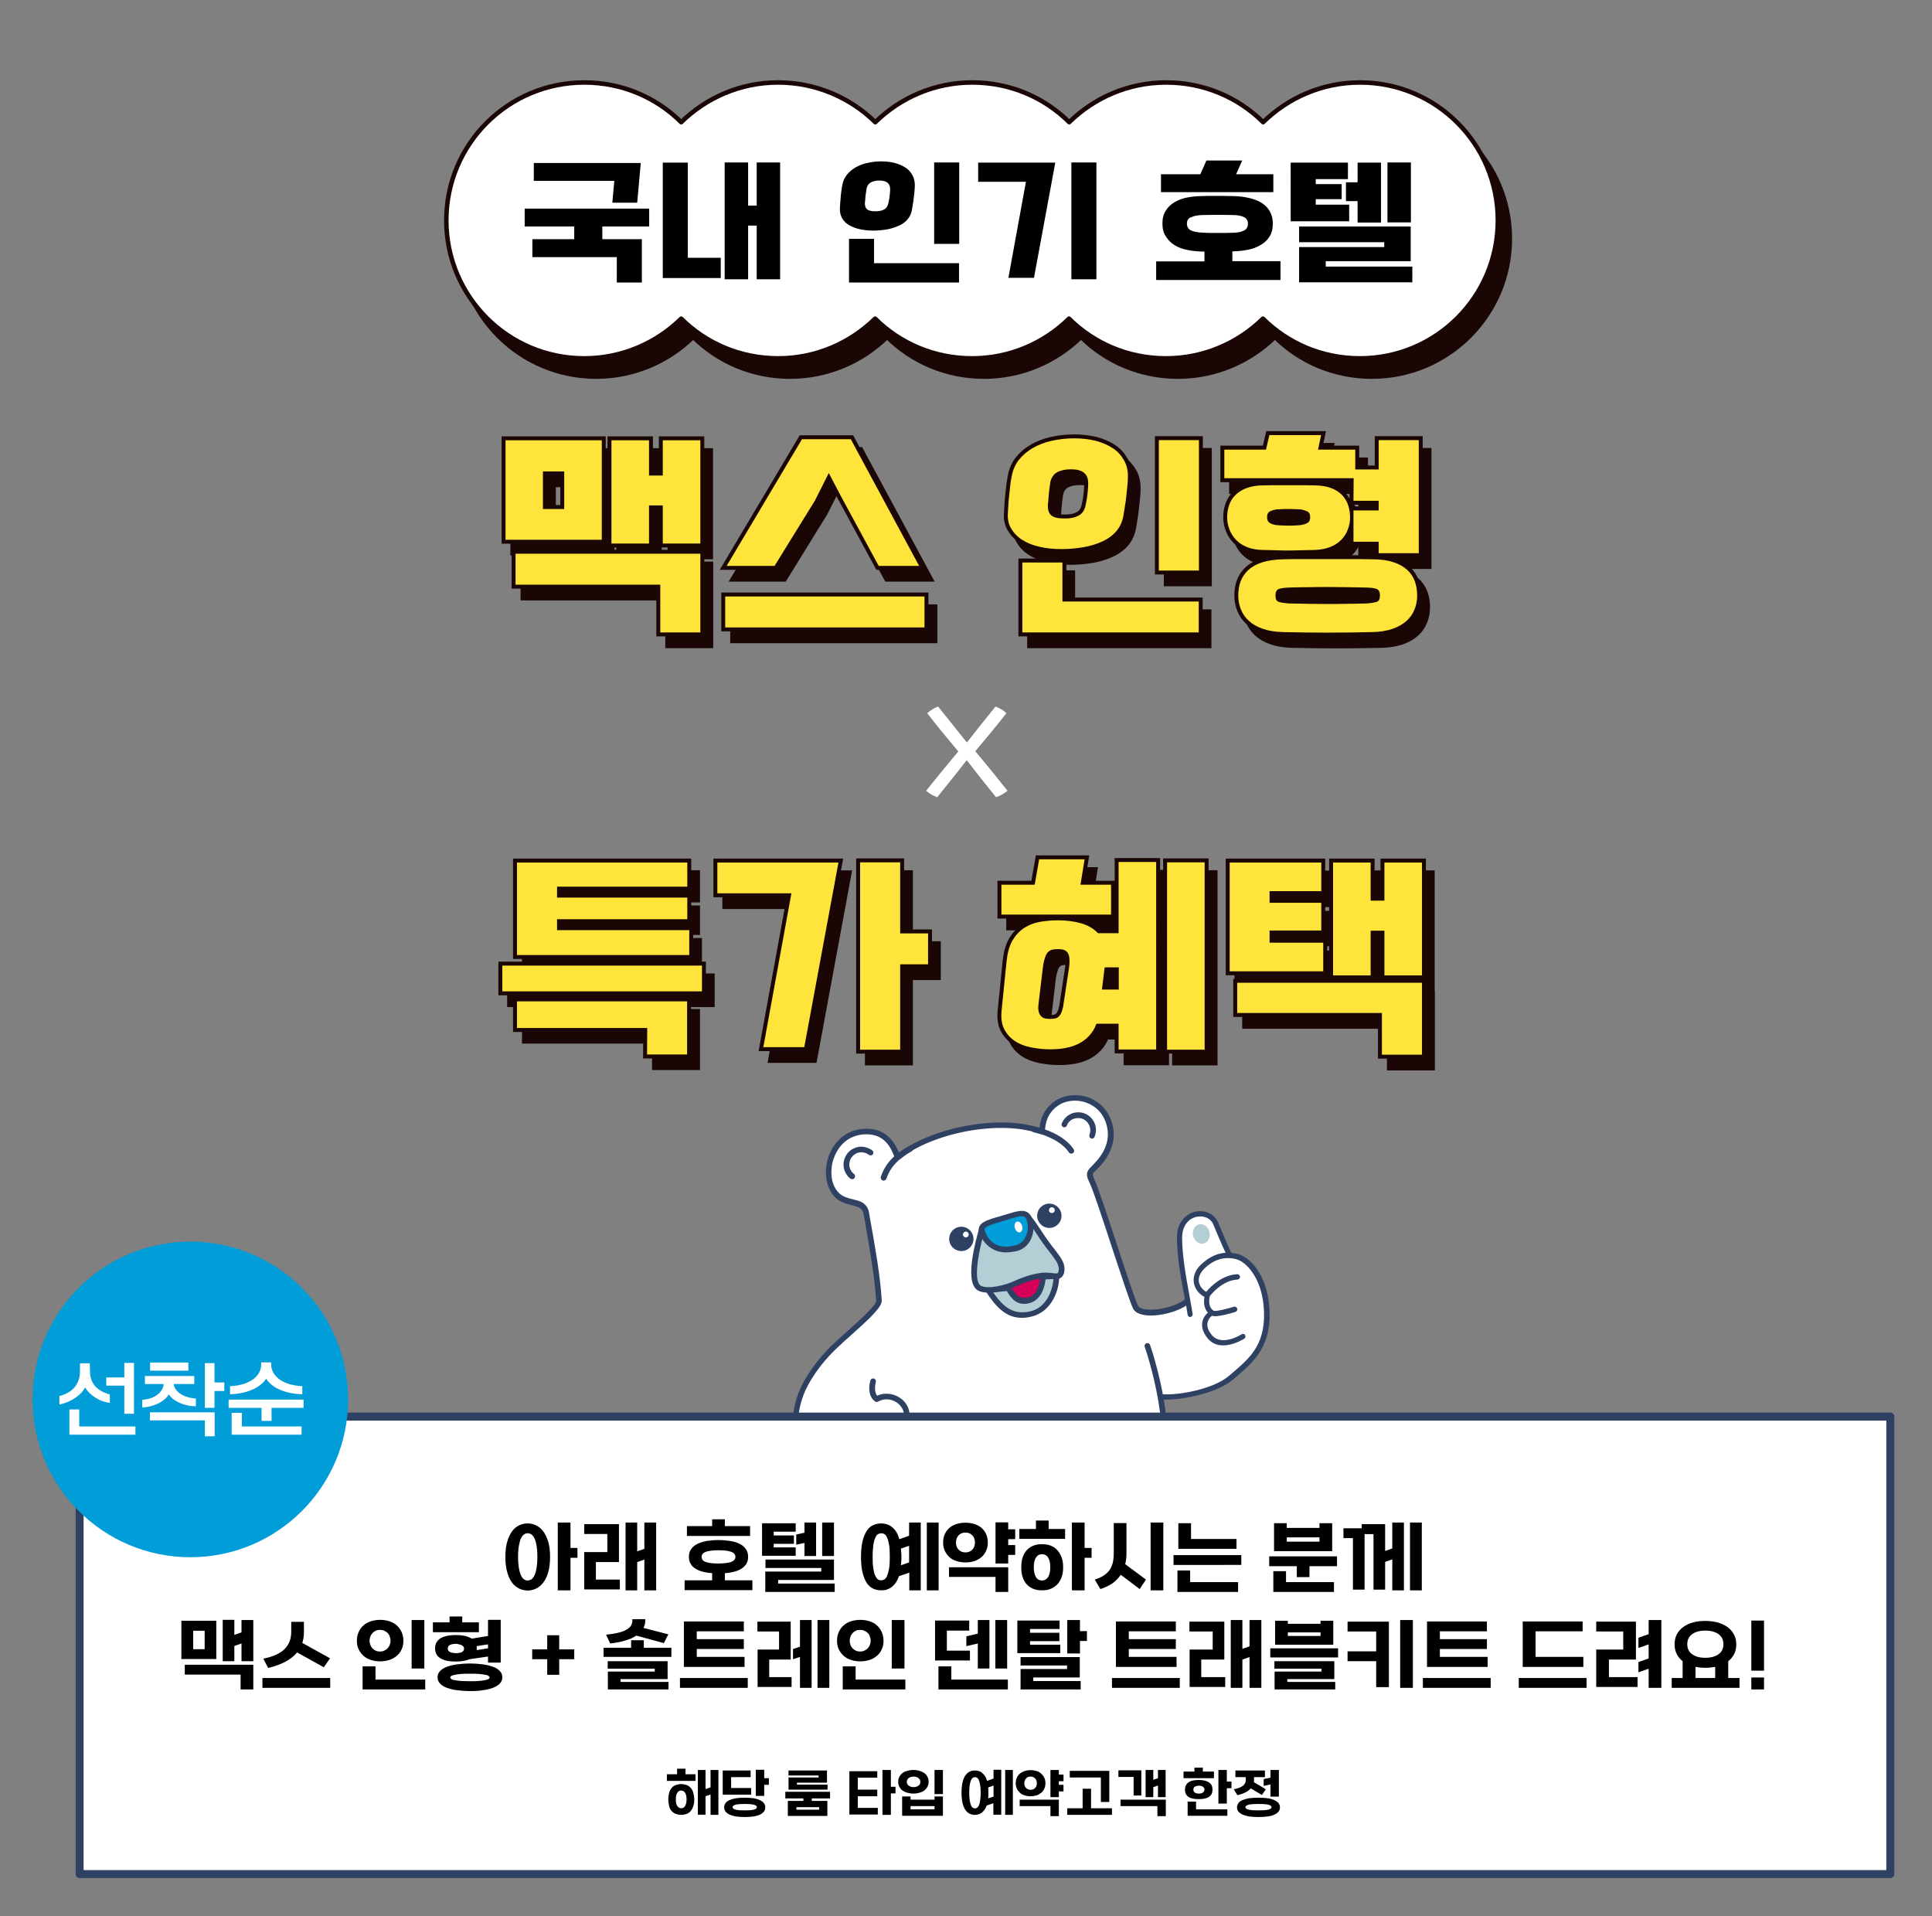 <?xml version="1.0" encoding="UTF-8" standalone="no"?><svg xmlns="http://www.w3.org/2000/svg" xmlns:xlink="http://www.w3.org/1999/xlink" height="1071.1px" id="레이어_1" style="" version="1.1" viewBox="0 0 1080 1071.1" width="1080px" x="0px" xml:space="preserve" y="0px">
<rect x="0" y="0" width="1080" height="1071.1" fill="#808080" stroke="none"/>
<style type="text/css">
	.st0{fill:#FFFFFF;}
	.st1{fill:#2F4162;}
	.st2{fill:#E6E6E6;}
	.st3{fill:#B4CED6;}
	.st4{fill:#FFFFFF;stroke:#2F4162;stroke-width:7.206;stroke-linecap:round;stroke-miterlimit:10;}
	.st5{fill:#FFFFFF;stroke:#2F4162;stroke-width:7.206;stroke-linecap:round;stroke-linejoin:round;stroke-miterlimit:10;}
	.st6{fill:#FFFFFF;stroke:#2F4162;stroke-width:7.389;stroke-linecap:round;stroke-linejoin:round;stroke-miterlimit:10;}
	.st7{fill:#44464C;}
	.st8{fill:#D60058;}
	.st9{fill:#009DD8;}
	.st10{fill:#FFFFFF;stroke:#2E4162;stroke-width:4.471;stroke-linecap:round;stroke-linejoin:round;stroke-miterlimit:10;}
	.st11{fill:#1A0604;stroke:#1A0604;stroke-width:2.515;stroke-linecap:round;stroke-linejoin:round;stroke-miterlimit:10;}
	.st12{fill:#FFFFFF;stroke:#1A0604;stroke-width:2.515;stroke-linecap:round;stroke-linejoin:round;stroke-miterlimit:10;}
	.st13{fill:#1A0604;stroke:#1A0604;stroke-width:4.399;stroke-miterlimit:10;}
	.st14{fill:#FFE43C;}
	.st15{fill:#009DD8;stroke:#009DD8;stroke-width:13.803;stroke-linecap:round;stroke-linejoin:round;stroke-miterlimit:10;}
	.st16{fill:#FFFFFF;stroke:#2E4162;stroke-width:5;stroke-linecap:round;stroke-linejoin:round;stroke-miterlimit:10;}
	.st17{fill:#2E4162;}
	.st18{fill:#E2C675;}
</style>
<g>
	<path class="st0" d="M666.6,701.9c6.9-18.1,45,38.1,36.2,51.3s-24.5,29.3-53.2,26.7c-17.4-1.6-85.9,87.2-85.9,87.2   s-73.4-15.5-74.5-29.3c-1.1-13.9-38.6-53.5-7.1-70.2c31.5-16.7,138.4-48.6,152.1-37.1c6.4,5.3,30.7,2.6,29.4-7.4   C662.4,713,666.6,701.9,666.6,701.9z"/>
	<g>
		<path class="st0" d="M687.5,701.5c-1.5-2.3-5.3-11.6-7.7-17.2c-4-9.5-20.5-7.2-20.4,7.8c0.2,15.4,4.5,32.2,5.9,42.6"/>
		<path class="st1" d="M665.4,736.2c-0.7,0-1.3-0.5-1.5-1.3c-0.4-3-1.1-6.7-1.9-10.7c-1.8-9.5-4-21.3-4.1-32.2    c-0.1-9.3,5.6-13.8,10.5-14.8c5.5-1.1,10.7,1.5,12.7,6.4l0.6,1.5c2.3,5.4,5.6,13.5,6.9,15.5c0.4,0.7,0.3,1.6-0.4,2    c-0.7,0.4-1.6,0.3-2-0.4c-1.4-2.2-4.8-10.2-7.2-16l-0.6-1.5c-1.7-4.2-5.9-5.3-9.4-4.6c-4,0.8-8.2,4.4-8.2,11.8    c0.1,10.7,2.3,22.3,4,31.7c0.7,3.9,1.4,7.7,1.9,10.8c0.1,0.8-0.4,1.6-1.3,1.7C665.5,736.2,665.4,736.2,665.4,736.2z"/>
	</g>
	<ellipse class="st2" cx="555.9" cy="914.9" rx="101.8" ry="12.9"/>
	<g>
		<path class="st0" d="M492.8,782c-12.8,47.6-8.7,87.3-6.1,102.4c0.3,2.2-15.1,9-10.4,22.5c1.1,3.2,7.3,7.1,16.7,2.1    c3.2,5,13.6,7.1,21.4,2.4c7.6,2.9,36.4-1.1,36.4-9c0-28.4,7.7-31.3,7.8-31.8c0,0,7.2,1.3,10.5-0.2c3-1.3,3.2,19.7,1.9,27.4    c-1.3,7.6-6.3,14,3.4,15.5c9.7,1.4,17.8,2,22.1-0.6c6.9,3.7,23.6,4.3,25.8-2.6c1.1,4.3,15.9,5.7,17.5-2.3c1.6-8-1.3-10.8-4.5-15.6    c-1.8-4.1,6.7-25,10-35.5c7.1-23.1,6.4-42.6,5-62.5c-1-13.3-5.8-32.5-9-41.6"/>
		<path class="st1" d="M609.6,916.9c-4.8,0-9.8-1-13.1-2.6c-4.7,2.4-12.4,1.9-22.4,0.4c-3.2-0.5-5.2-1.5-6.3-3.2    c-1.6-2.5-0.6-5.7,0.3-9.1c0.5-1.6,1-3.3,1.3-5c1.2-7.1,0.8-22.1-0.5-25.4c-3.2,1-7.9,0.4-9.8,0.1c-4.3,3.9-6.7,14.5-6.7,30.1    c0,2-1.2,3.8-3.5,5.4c-7.4,5.1-26.9,7.5-34.3,5.4c-8,4.4-17.9,2.6-22.1-2.1c-6.1,2.9-10.5,1.9-12.7,1.1c-2.5-1-4.4-2.7-5-4.7    c-3.8-10.9,4.1-17.8,8.4-21.4c0.7-0.6,1.6-1.3,1.9-1.7c-2-12-7.1-53,6.3-102.7c0.2-0.9,1.1-1.3,1.9-1.1c0.9,0.2,1.3,1.1,1.1,1.9    c-13.3,49.6-8.1,90.4-6.1,101.7c0.3,1.5-1,2.6-3,4.3c-3.9,3.4-10.5,9.1-7.4,18c0.3,0.8,1.3,2,3.2,2.8c1.8,0.7,5.6,1.4,11.2-1.6    l1.3-0.7l0.8,1.3c2.8,4.4,12.3,6.1,19.3,1.9l0.6-0.4l0.7,0.3c5.4,2,24.9,0.1,32.1-4.8c1-0.6,2.1-1.7,2.1-2.8    c0-17.2,2.7-28.2,8-32.7l0.3-1l1.4,0.3c1.9,0.3,7.2,1,9.6,0c0.8-0.3,1.6-0.2,2.3,0.3c0.6,0.5,2.3,1.7,2.6,12.9    c0.2,5.9-0.1,12.3-0.7,15.9c-0.3,1.9-0.9,3.8-1.3,5.4c-0.8,2.8-1.6,5.2-0.7,6.5c0.5,0.9,1.9,1.4,4.1,1.8c8.6,1.3,17,2.1,21-0.4    l0.8-0.5l0.8,0.4c4.6,2.5,14.6,3.6,20.2,1.3c1.8-0.7,2.9-1.7,3.3-2.9l1.7-5.5l1.4,5.6c0.3,1,3.2,2.3,7,2.3c1.6,0,6.7-0.5,7.4-4.5    c1.3-6.5-0.5-9-3.2-12.9c-0.3-0.5-0.7-1-1-1.6l-0.1-0.3c-1.4-3.3,1.6-12.6,6.5-26.5c1.3-3.8,2.6-7.4,3.4-10.2    c7-22.8,6.3-42.3,4.9-62c-1-13.5-5.9-32.5-9-41.2c-0.3-0.8,0.1-1.7,1-2c0.8-0.3,1.7,0.1,2,1c3.1,8.8,8.2,28.3,9.1,42    c1.4,20,2.1,39.8-5.1,63.1c-0.9,2.9-2.1,6.5-3.5,10.3c-2.8,8-7.4,21.3-6.6,24c0.3,0.5,0.6,0.9,1,1.3c2.8,4.1,5.2,7.6,3.6,15.3    c-0.8,4.2-4.8,6.9-10.5,7c-3.1,0-6.4-0.6-8.4-2.2c-0.9,1-2.2,1.9-3.8,2.6C616.1,916.4,612.9,916.9,609.6,916.9z"/>
	</g>
	<path class="st3" d="M544.2,866.9c0.1-0.1,1.2,1.8-0.1,11c-1.7,12.1,3.8,17.7,5.2,16.5c0.3-0.2,0-4.4,1.8-12.5   c1.7-7.6,4.8-11.1,4.8-11.1L544.2,866.9z"/>
	<g>
		<path class="st0" d="M596.8,899c0,0,3.3,6.8,0.1,12.7"/>
		<path class="st1" d="M596.9,913.4c-0.3,0-0.6-0.1-0.8-0.2c-0.8-0.4-1.1-1.5-0.7-2.3c2.7-5-0.1-11.1-0.1-11.1    c-0.4-0.8,0-1.9,0.8-2.3c0.8-0.4,1.9,0,2.3,0.8c0.2,0.3,3.7,7.7,0.1,14.2C598.1,913.1,597.5,913.4,596.9,913.4z"/>
	</g>
	<g>
		<path class="st0" d="M619.4,897.1c0,0,5.8,5.8,2.9,12.9"/>
		<path class="st1" d="M622.2,911.6c-0.2,0-0.4,0-0.6-0.1c-0.9-0.4-1.3-1.4-0.9-2.3c2.5-5.9-2.4-11-2.5-11c-0.6-0.6-0.6-1.7,0-2.4    c0.6-0.6,1.7-0.6,2.4,0c0.3,0.3,6.6,6.8,3.2,14.8C623.5,911.3,622.9,911.6,622.2,911.6z"/>
	</g>
	<g>
		<path class="st0" d="M514.1,898.2c-1.6,3.8-1.1,9.4-0.4,12.3"/>
		<path class="st1" d="M513.8,912c-0.7,0-1.3-0.5-1.5-1.2c-0.6-2.7-1.3-8.9,0.5-13.2c0.3-0.8,1.3-1.2,2-0.8c0.8,0.3,1.2,1.3,0.8,2    c-1.4,3.3-0.9,8.7-0.3,11.3c0.2,0.8-0.3,1.7-1.2,1.9C514,912,513.9,912,513.8,912z"/>
	</g>
	<g>
		<path class="st0" d="M493.8,898.3c-1.7,4-1.4,6.7-1,10.7"/>
		<path class="st1" d="M492.9,910.6c-0.8,0-1.5-0.6-1.6-1.4v-0.1c-0.4-4.1-0.8-7,1.1-11.4c0.3-0.8,1.3-1.2,2-0.8    c0.8,0.3,1.2,1.3,0.8,2c-1.5,3.6-1.3,5.9-0.8,9.8v0.1c0.1,0.9-0.5,1.6-1.4,1.7C493,910.6,492.9,910.6,492.9,910.6z"/>
	</g>
	<path class="st4" d="M649.5,774.9"/>
	<path class="st5" d="M634.4,778.8"/>
	<path class="st4" d="M649.8,752.3"/>
	
		<ellipse class="st3" cx="671.1" cy="689.4" rx="4.7" ry="5.5" transform="matrix(0.974 -0.229 0.229 0.974 -139.982 171.903)"/>
	<g>
		<path class="st0" d="M573.5,868.6c-11.5,5.1-29.1-2.8-29.1-2.8"/>
		<path class="st1" d="M564.2,871.9c-10,0-19.9-4.4-20.4-4.6c-0.8-0.3-1.1-1.3-0.8-2.1s1.3-1.1,2.1-0.8c0.2,0.1,17,7.5,27.8,2.8    c0.8-0.3,1.7,0,2.1,0.8c0.3,0.8,0,1.7-0.8,2.1C571,871.4,567.7,871.9,564.2,871.9z"/>
	</g>
	<g>
		<path class="st0" d="M650.3,780.7c6.4,0.5,27.8-2.1,38.1-10.9c10.4-8.9,21.8-17.3,19.4-40.7c-1.5-14.9-9.4-25-16.8-26.8    c-7.4-1.7-13.8,0.7-19,5.9c-6,5.9-3.6,13.1,2.9,15.9c0,0-1.9,6.8,2.6,9.7c-3,1.7-6.9,6.8-1.2,13.5c6.4,7.6,18.5-0.2,18.5-0.2"/>
		<path class="st1" d="M652.1,782.3c-0.7,0-1.4,0-1.9-0.1c-0.8-0.1-1.4-0.8-1.3-1.6c0.1-0.8,0.8-1.4,1.6-1.3    c6.8,0.6,27.4-2.3,36.9-10.6c0.5-0.5,1.1-0.9,1.6-1.4c10-8.5,19.5-16.6,17.3-38.1c-1.5-14.5-9.1-23.9-15.6-25.5    c-6.4-1.5-12.3,0.3-17.6,5.5c-2.3,2.3-3.3,4.9-2.9,7.4c0.5,2.6,2.4,4.8,5.2,6l1.2,0.5l-0.3,1.3c0,0-1.6,5.8,2,8.1l2,1.3l-2.1,1.2    c-1.3,0.7-2.9,2.3-3.2,4.5c-0.4,2.1,0.5,4.4,2.5,6.8c5.5,6.5,16.5-0.4,16.5-0.5c0.7-0.4,1.6-0.3,2,0.4c0.4,0.7,0.3,1.6-0.4,2    c-0.5,0.3-13.2,8.4-20.4,0c-3.2-3.9-3.5-7.1-3.1-9.2c0.4-2.3,1.7-4.1,3.1-5.3c-2.5-2.8-2.3-6.8-1.9-8.8c-3.2-1.7-5.3-4.5-5.9-7.7    c-0.6-3.5,0.6-7.1,3.7-10.1c6.1-6,12.9-8.1,20.4-6.3c7.7,1.8,16.3,12,17.9,28.1c2.3,23-8.2,32-18.4,40.7c-0.5,0.5-1.1,0.9-1.6,1.4    C679.5,779.3,660.3,782.3,652.1,782.3z"/>
	</g>
	<path class="st1" d="M679.2,735.7c-0.3,0-0.6,0-1-0.1c-0.8-0.1-1.3-0.9-1.2-1.7c0.1-0.8,0.9-1.3,1.7-1.2c1.6,0.3,7.4-1.2,11-2.3   c0.8-0.3,1.6,0.2,1.9,1c0.3,0.8-0.2,1.6-1,1.9C689.3,733.7,682.6,735.7,679.2,735.7z"/>
	<path class="st1" d="M675.3,724.7c-0.3,0-0.6-0.1-0.9-0.3c-0.6-0.5-0.8-1.4-0.3-2.1c0.3-0.4,7.4-9.6,17.5-10.1   c0.8,0,1.5,0.6,1.6,1.4c0,0.8-0.6,1.5-1.4,1.6c-8.8,0.4-15.2,8.9-15.3,9C676.1,724.5,675.7,724.7,675.3,724.7z"/>
	<g>
		<path class="st0" d="M663.4,727.3c-7.4,6.1-25.8,8.7-28.6,3.2c-2.9-5.5-19.2-58.3-23.8-69.3c-1.2-2.9-2.6-4.8-0.8-7.1    s13.5-11.4,10.2-25c-3.7-15.7-20.8-19-29.9-12.6c-8.6,6.1-7.6,15.2-8.1,15.6c-0.5,0.5-12.3-6-38.1-2.2    c-18.1,2.7-35.5,10.1-42.1,16.8c-1,1-2.9-15.1-18.5-14.5c-14.2,0.6-18.7,12.3-19.7,16.8c-1.1,4.5-1.6,13.5,4.2,19    c3.8,3.6,9.5,3.5,12.7,5.1c1.8,0.9,3,2.5,3.3,4.5c3,16.8,6.1,33.7,7.2,49.1c0.3,3.9-12.6,14.5-23.5,24.5    c-10.4,9.7-17.3,20.3-20.1,27.7c-11.2,30,10.1,48.2,16.6,53.1c6,4.5,11.3,7.1,18.1,1.7c1.2-1,2.7-1.3,4.2-1.2    c1.9,0.2,4.7,0,7.3-1.8c2.6-1.8,4-4.1,4.7-5.9c0.8-2,2.2-3.7,4-4.8c1.2-0.7,2.5-1.9,3.2-3.7c1.5-3.7,4.8-11.4-9.3-23.3"/>
		<path class="st1" d="M475,838.5c-4.3,0-8.1-2.5-11.5-5.1c-8.8-6.7-28.2-25.3-17.1-54.9c2.6-6.9,9.3-18,20.5-28.3    c2.1-2,4.4-4,6.5-5.9c4.5-4,8.7-7.8,11.8-11c4.5-4.6,4.6-6,4.6-6.2c-0.9-13.9-3.7-29.4-6.3-44.3l-0.8-4.6    c-0.3-1.4-1.2-2.6-2.5-3.3c-1-0.5-2.3-0.8-3.8-1.2c-2.9-0.7-6.5-1.6-9.3-4.2c-5.8-5.5-6.1-14.5-4.7-20.5c1-4.1,5.5-17.4,21.3-18.1    c12.8-0.5,17.2,9.5,18.9,13.6c8.1-6.9,25-13.5,41.5-15.9c20.7-3.1,32.7,0.5,37,1.8c0.3-3.2,1.5-10,8.5-14.9    c5.2-3.6,12.6-4.4,19.1-2c6.8,2.6,11.5,8.1,13.3,15.5c3,12.8-6.1,22-9.6,25.4c-0.4,0.4-0.8,0.8-1,1c-0.8,1-0.6,1.6,0.4,4    c0.2,0.4,0.4,0.9,0.6,1.3c2.3,5.5,7.4,21.1,12.4,36.2c4.9,14.9,10,30.4,11.4,33c0.4,0.8,1.6,1.5,3.4,1.8    c6.5,1.3,17.8-1.4,22.8-5.5c0.7-0.6,1.7-0.5,2.3,0.2c0.6,0.7,0.5,1.7-0.2,2.3c-5.7,4.7-18.1,7.7-25.5,6.2    c-2.8-0.6-4.7-1.7-5.6-3.5c-1.5-2.9-6.4-17.8-11.6-33.5c-4.9-15-10-30.5-12.3-35.9c-0.2-0.4-0.4-0.9-0.6-1.3    c-1.1-2.3-2.2-4.8,0-7.4c0.3-0.3,0.7-0.7,1.2-1.3c3.4-3.4,11.3-11.3,8.7-22.4c-1.5-6.4-5.5-11-11.3-13.2    c-5.5-2.1-11.8-1.4-16.1,1.6c-6.4,4.5-7,10.7-7.2,13.3c-0.1,1-0.2,1.6-0.7,2.1c-0.8,0.7-1.6,0.5-3.1,0c-3.8-1.2-15.3-4.8-35.9-1.8    c-19,2.8-35.4,10.5-41.2,16.4c-0.4,0.4-1,0.6-1.6,0.5c-1-0.2-1.4-1.1-2-2.6c-1.6-3.9-4.9-11.9-15.2-11.9c-0.3,0-0.5,0-0.8,0    c-13.5,0.5-17.4,12.1-18.3,15.6c-0.3,1.2-2.6,11.4,3.8,17.4c2.1,2,5,2.7,7.8,3.4c1.6,0.4,3.2,0.8,4.5,1.4c2.2,1.1,3.8,3.2,4.2,5.6    l0.8,4.6c2.7,15,5.5,30.6,6.4,44.7c0.3,3.7-6.1,9.7-17.5,19.9c-2.2,1.9-4.4,3.9-6.5,5.9c-10.8,9.9-17.2,20.5-19.7,27.1    c-10.3,27.6,7.8,45.1,16.1,51.3c6.1,4.6,10.5,6.2,16.1,1.7c1.5-1.2,3.4-1.7,5.4-1.6c1.6,0.2,4,0,6.2-1.6c1.9-1.3,3.3-3.1,4.1-5.2    c0.9-2.3,2.6-4.3,4.7-5.6c1.2-0.7,2.1-1.7,2.6-2.9l0-0.1c1.5-3.6,4.2-10.3-8.9-21.4c-0.7-0.6-0.8-1.6-0.2-2.3    c0.6-0.7,1.6-0.8,2.3-0.2c14.9,12.6,11.4,21,9.8,25.1l0,0.1c-0.7,1.9-2.1,3.4-3.9,4.5c-1.6,0.9-2.7,2.3-3.3,4    c-1,2.7-2.9,5-5.3,6.7c-3.1,2.2-6.3,2.3-8.4,2.1c-1.1-0.1-2.2,0.2-3,0.9C480.5,837.5,477.6,838.5,475,838.5z"/>
	</g>
	<path class="st6" d="M513.2,789.7"/>
	<path class="st1" d="M504.4,799.1c-0.3,0-0.7-0.1-1-0.3c-0.7-0.6-0.8-1.6-0.3-2.3c2.9-3.6,2.9-7.6,0.2-10.8   c-2.6-3.1-7.8-4.9-12.4-2.3c-0.5,0.3-1.1,0.3-1.6,0c-0.2-0.1-5-2.9-2.8-11.7c0.2-0.9,1.1-1.4,1.9-1.2c0.9,0.2,1.4,1.1,1.2,1.9   c-1.1,4.5,0,6.8,0.7,7.7c5.9-2.6,12.1-0.3,15.4,3.5c2.9,3.5,4.4,9.2-0.1,14.9C505.4,798.9,504.9,799.1,504.4,799.1z"/>
	<path class="st3" d="M511.7,796.4"/>
	<path class="st3" d="M503.7,789.5"/>
	<g>
		<path class="st0" d="M486.7,644.3c-3.7-2.8-8.9-2.2-11.8,1.5c-2.9,3.7-2.2,8.9,1.5,11.8"/>
		<path class="st1" d="M476.4,659.1c-0.3,0-0.6-0.1-1-0.3c-2.1-1.6-3.4-4-3.8-6.6c-0.3-2.6,0.4-5.2,2-7.4c1.6-2.1,4-3.4,6.6-3.8    c2.6-0.3,5.2,0.4,7.4,2c0.7,0.5,0.8,1.5,0.3,2.2c-0.5,0.7-1.5,0.8-2.2,0.3c-1.4-1.1-3.2-1.6-5-1.4c-1.8,0.2-3.4,1.2-4.5,2.6    c-1.1,1.4-1.6,3.2-1.4,5c0.2,1.8,1.2,3.4,2.6,4.5c0.7,0.5,0.8,1.5,0.3,2.2C477.3,658.9,476.9,659.1,476.4,659.1z"/>
	</g>
	<g>
		<path class="st0" d="M610.5,634.8c1.7-4.3-0.3-9.2-4.7-10.9s-9.2,0.3-10.9,4.7"/>
		<path class="st1" d="M610.5,636.4c-0.2,0-0.4,0-0.6-0.1c-0.8-0.3-1.2-1.2-0.9-2c1.4-3.5-0.3-7.5-3.8-8.9c-1.7-0.7-3.6-0.6-5.2,0    c-1.7,0.7-3,2-3.6,3.7c-0.3,0.8-1.2,1.2-2,0.9c-0.8-0.3-1.2-1.2-0.9-2c1-2.5,2.9-4.4,5.3-5.5c2.4-1,5.2-1.1,7.6-0.1    c5.1,2,7.6,7.8,5.5,12.9C611.7,636,611.1,636.4,610.5,636.4z"/>
	</g>
	<g>
		<path class="st1" d="M558.5,722.6c1.5,5.2,9.4,8.1,17.5,5.8c8.1-2.3,13.3-9,11.8-14.2c-1.5-5.2-9.3-7.6-17.4-5.3    C562.3,711.2,557,717.3,558.5,722.6z"/>
		<path class="st7" d="M570.3,729.4c-1.9,0-3.9-0.3-5.6-0.9c-3.4-1.1-5.7-3.3-6.5-5.9c-1.6-5.4,3.9-11.6,12.1-14    c4-1.1,8-1.2,11.3-0.2c3.4,1,5.6,3,6.4,5.7c0.7,2.6-0.1,5.7-2.3,8.4c-2.3,2.8-5.7,4.9-9.6,6.1    C574.2,729.1,572.2,729.4,570.3,729.4z M576.6,708.2c-2,0-4,0.3-6.1,0.9c-8,2.3-13.2,8.3-11.8,13.4c0.7,2.4,2.9,4.5,6.1,5.5    c3.3,1.1,7.3,1.1,11.1,0c3.8-1.1,7.1-3.2,9.4-5.9c2.1-2.6,2.9-5.5,2.3-8c-0.7-2.5-2.9-4.3-6.1-5.3    C580,708.4,578.4,708.2,576.6,708.2z"/>
	</g>
	<g>
		<path class="st8" d="M563.6,718.4c-0.3,4,5,8.2,11.7,8.7s12.3-2.8,12.6-6.8c0.3-4-4.9-7.7-11.6-8.2    C569.6,711.5,563.9,714.3,563.6,718.4z"/>
		<path class="st7" d="M576.6,727.4c-0.4,0-0.9,0-1.3,0c-3.2-0.3-6.3-1.3-8.6-3.1s-3.5-3.9-3.3-5.9c0.3-4.2,6.1-7.1,12.9-6.6    c6.8,0.5,12.1,4.3,11.8,8.5C587.8,724.2,582.7,727.4,576.6,727.4z M574.7,712.2c-5.8,0-10.6,2.6-10.9,6.2c-0.1,1.9,1,3.8,3.1,5.5    c2.2,1.6,5.2,2.7,8.4,3c6.3,0.5,11.9-2.6,12.3-6.6c0.3-3.9-4.8-7.4-11.3-7.9C575.7,712.2,575.2,712.2,574.7,712.2z"/>
	</g>
	
		<ellipse class="st1" cx="586.3" cy="679.8" rx="6.8" ry="6.8" transform="matrix(6.997666e-02 -0.998 0.998 6.997666e-02 -132.886 1217.098)"/>
	<path class="st0" d="M586.4,676.3c-0.1,0.9,0.6,1.7,1.5,1.7c0.9,0.1,1.7-0.6,1.7-1.5c0.1-0.9-0.6-1.7-1.5-1.7   C587.2,674.7,586.5,675.4,586.4,676.3z"/>
	
		<ellipse class="st1" cx="537.3" cy="692.6" rx="6.8" ry="6.8" transform="matrix(0.899 -0.438 0.438 0.899 -249.001 305.157)"/>
	<g>
		<path class="st3" d="M552.5,721.2l11.1-1.4c2.7,5.2,5.8,8.4,11.6,6.9c5.8-1.6,7.5-8.6,7.8-13.2l7.4-0.3c0.1,6.2-3.2,19-14.8,21.3    C565.2,736.7,559.2,731.3,552.5,721.2z"/>
		<path class="st1" d="M571.3,736.6c-8.7,0-14.3-5.7-20.1-14.6l-1.3-2.1l14.7-1.9l0.5,1c2.9,5.6,5.6,7.2,9.8,6.1    c5.3-1.4,6.5-8.7,6.7-11.8l0.1-1.4l10.4-0.4l0,1.6c0.2,7.5-4,20.4-16,22.9C574.4,736.4,572.8,736.6,571.3,736.6z M555.2,722.4    c5.7,8.2,11.1,12.5,20.2,10.7c10.2-2.1,13.1-12.9,13.5-18.2l-4.4,0.2c-0.5,4.2-2.4,11.4-8.8,13.2c-6.8,1.9-10.3-2.2-12.9-6.7    L555.2,722.4z"/>
	</g>
	<g>
		<path class="st3" d="M575.1,680.9c2.7,2.4,5.4,8.1,11,15.4s8.4,10,7.3,15.1c-1.4,3.4-3.8,1.6-9,1.6c-4.8,0-11.2,2-16.1,4.3    c-4.9,2.3-15.8,5.4-20.7,2.7c-4.9-2.6-3.1-16.3,1.2-32C552.7,684.2,572.4,678.5,575.1,680.9z"/>
		<path class="st1" d="M552.6,722.5c-2.3,0-4.3-0.3-5.9-1.2c-2.9-1.6-4.1-5.7-3.7-12.6c0.3-5.5,1.7-12.6,4.1-21.3l0.1-0.4l0.3-0.3    c2.5-2.3,9.2-4.7,14.3-6.1c7.7-2.1,12.4-2.4,14.2-0.9l0,0c1.6,1.4,3.2,3.9,5.2,6.9c1.6,2.4,3.5,5.4,6,8.7c0.7,1,1.4,1.9,2.1,2.7    c4.2,5.5,6.6,8.5,5.5,13.6l-0.1,0.3c-1.4,3.5-4,3.2-6.6,2.9c-1.1-0.1-2.4-0.3-3.9-0.3c-4,0-10.1,1.7-15.5,4.2    C565.4,720.3,558.4,722.5,552.6,722.5z M550.1,688.8c-6.8,24.9-3.1,29.1-1.9,29.8c4,2.2,13.8-0.2,19.3-2.8    c4.6-2.1,11.4-4.4,16.8-4.5c1.7,0,3.1,0.2,4.2,0.3c2.6,0.3,2.8,0.3,3.2-0.8c0.7-3.6-1-5.8-4.9-10.9c-0.6-0.8-1.3-1.7-2.1-2.7    c-2.6-3.4-4.5-6.5-6.1-8.9c-1.8-2.8-3.2-5-4.6-6.2c-0.6-0.3-4.3-0.4-11.6,1.7C556.9,685.3,552,687.3,550.1,688.8z M574.1,682.1    L574.1,682.1L574.1,682.1z M574.1,682.1L574.1,682.1L574.1,682.1L574.1,682.1z"/>
	</g>
	<g>
		<path class="st9" d="M548.8,687.9c1,3.9,5.8,13.1,19.1,9.8c7.1-1.8,9.4-9.7,7.8-15.5c-1.6-5.8-5.5-4.2-14.5-1.4    C554.2,682.9,547.9,684.1,548.8,687.9z"/>
		<path class="st1" d="M562.5,700c-3.1,0-5.8-0.7-8.2-2.2c-4-2.4-6.2-6.5-7-9.5l0,0c-1.2-4.7,4.6-6.5,10.8-8.2    c0.9-0.3,1.7-0.5,2.6-0.8l1.4-0.4c5.9-1.8,9.4-2.9,12.1-1.4c1.4,0.8,2.4,2.2,3,4.4c1.1,3.9,0.5,8.3-1.4,11.7    c-1.7,2.9-4.3,4.9-7.5,5.7C566.2,699.7,564.3,700,562.5,700z M571.2,679.8c-1.8,0-4.7,0.9-8.2,2l-1.4,0.4    c-0.9,0.3-1.8,0.5-2.6,0.8c-4.7,1.4-9.1,2.7-8.6,4.5l0,0c0.6,2.3,2.3,5.7,5.5,7.6c3.1,1.9,7,2.2,11.6,1c3-0.7,4.7-2.7,5.5-4.2    c1.6-2.7,2-6.3,1.1-9.3c-0.5-1.8-1.1-2.3-1.5-2.5C572.3,679.9,571.8,679.8,571.2,679.8z"/>
	</g>
	<path class="st0" d="M538.3,689.9c-0.1,0.9,0.6,1.7,1.5,1.7c0.9,0.1,1.7-0.6,1.7-1.5c0.1-0.9-0.6-1.7-1.5-1.7   C539.2,688.3,538.4,689,538.3,689.9z"/>
	<path class="st0" d="M567.3,686.4c0.5,1.6,1.8,2.7,2.9,2.4c1.1-0.3,1.6-1.9,1.2-3.6c-0.5-1.6-1.8-2.7-2.9-2.4   C567.4,683.2,566.8,684.8,567.3,686.4z"/>
	<g>
		<path class="st0" d="M598.8,643.2c-3.7-5.7-12-10.1-20.6-11.9"/>
		<path class="st1" d="M598.8,644.8c-0.5,0-1-0.3-1.3-0.7c-3.2-5-11-9.4-19.6-11.2c-0.8-0.2-1.4-1-1.2-1.9c0.2-0.8,1-1.4,1.9-1.2    c9.6,2,17.8,6.8,21.6,12.6c0.5,0.7,0.3,1.7-0.5,2.2C599.4,644.7,599.1,644.8,598.8,644.8z"/>
	</g>
	<g>
		<path class="st0" d="M508.7,642.1c-6.7,3.6-12.2,8.4-14.8,16.2"/>
		<path class="st1" d="M493.9,659.9c-0.2,0-0.3,0-0.5-0.1c-0.8-0.3-1.3-1.2-1-2c2.4-7.3,7.4-12.7,15.6-17.1c0.8-0.4,1.7-0.1,2.2,0.6    c0.4,0.8,0.1,1.7-0.6,2.2c-7.4,4-11.9,8.9-14.1,15.3C495.2,659.5,494.6,659.9,493.9,659.9z"/>
	</g>
</g>
<rect class="st10" height="255.7" width="1012.2" x="44.5" y="791.8"/>
<path class="st11" d="M766.9,56.3c-21.1,0-40.2,8.5-54.2,22.2c-13.9-13.8-33-22.2-54.2-22.2c-21.1,0-40.2,8.5-54.2,22.2  c-13.9-13.8-33-22.2-54.2-22.2c-21.1,0-40.2,8.5-54.2,22.2c-13.9-13.8-33-22.2-54.2-22.2c-21.1,0-40.2,8.5-54.2,22.2  c-13.9-13.8-33-22.2-54.2-22.2c-42.6,0-77.1,34.5-77.1,77.1s34.5,77.1,77.1,77.1c21.1,0,40.2-8.5,54.2-22.2  c13.9,13.8,33,22.2,54.2,22.2c21.1,0,40.2-8.5,54.2-22.2c13.9,13.8,33,22.2,54.2,22.2c21.1,0,40.2-8.5,54.2-22.2  c13.9,13.8,33,22.2,54.2,22.2c21.1,0,40.2-8.5,54.2-22.2c13.9,13.8,33,22.2,54.2,22.2c42.6,0,77.1-34.5,77.1-77.1  S809.5,56.3,766.9,56.3z"/>
<path class="st12" d="M760.3,46.1c-21.1,0-40.2,8.5-54.2,22.2c-13.9-13.8-33-22.2-54.2-22.2c-21.1,0-40.2,8.5-54.2,22.2  c-13.9-13.8-33-22.2-54.2-22.2c-21.1,0-40.2,8.5-54.2,22.2c-14-13.7-33.2-22.2-54.3-22.2s-40.2,8.5-54.2,22.2  c-13.9-13.8-33-22.2-54.2-22.2c-42.6,0-77.1,34.5-77.1,77.1s34.5,77.1,77.1,77.1c21.1,0,40.2-8.5,54.2-22.2  c13.9,13.8,33,22.2,54.2,22.2c21.1,0,40.2-8.5,54.2-22.2c13.9,13.8,33,22.2,54.2,22.2c21.1,0,40.2-8.5,54.2-22.2  c13.9,13.8,33,22.2,54.2,22.2c21.1,0,40.2-8.5,54.2-22.2c13.9,13.8,33,22.2,54.2,22.2c42.6,0,77.1-34.5,77.1-77.1  S802.9,46.1,760.3,46.1z"/>
<g>
	<g>
		<path class="st13" d="M341.3,252.7v55.6h-53.8v-55.6H341.3z M374.1,333.4h-80.9v-17.3h103.3v44h-22.4V333.4z M320.4,291.1v-21    h-11.9v21H320.4z M367.7,272.4h7.7v-19.7h21v57.7h-21v-21.3h-7.7v21.3h-21v-57.7h21V272.4z"/>
		<path class="st13" d="M521.8,340v17.3H410.4V340H521.8z M518.8,322.9h-22.6l-21.3-39.3l-6.6-12.6l-7.7,15.3L438,322.9h-26.8    l42.1-70.8h27.3L518.8,322.9z"/>
		<path class="st13" d="M568.3,293.6c0.1-1.6,0.2-3.3,0.3-5.2c0.1-1.9,0.3-3.8,0.5-5.6c0.2-1.9,0.4-3.7,0.6-5.4    c0.2-1.8,0.5-3.3,0.8-4.8c0.6-3.3,1.9-6.3,3.9-8.9c2.1-2.6,4.6-4.8,7.7-6.6c3.1-1.8,6.6-3.2,10.6-4.1s8.1-1.4,12.6-1.4    c4.4,0,8.5,0.5,12.2,1.4c3.7,1,6.9,2.4,9.6,4.2c2.7,1.8,4.7,4.1,6.2,6.8c1.5,2.7,2.2,5.8,2.1,9.2c0,1.5-0.1,3.2-0.3,5.1    s-0.4,3.8-0.6,5.8c-0.2,2-0.5,3.9-0.8,5.7c-0.3,1.8-0.6,3.5-0.8,5c-0.6,3.3-1.8,6.1-3.8,8.5s-4.5,4.3-7.7,5.8    c-3.1,1.5-6.7,2.6-10.6,3.3c-4,0.7-8.1,1.1-12.6,1.1c-4.4,0-8.5-0.4-12.2-1.3c-3.7-0.8-6.9-2.1-9.6-3.8c-2.7-1.7-4.7-3.8-6.2-6.3    C568.8,299.7,568.1,296.8,568.3,293.6z M675,342.8v17.3h-98.6V321h22.4v21.8L675,342.8L675,342.8z M592.1,276.2    c-0.1,0.5-0.2,1.3-0.3,2.3s-0.3,2.1-0.4,3.3c-0.1,1.2-0.3,2.3-0.3,3.6c-0.1,1.2-0.2,2.2-0.3,3.1c-0.2,2.7,0.4,4.8,1.7,6    c1.3,1.3,3.9,1.9,7.8,1.9c3.1,0,5.6-0.5,7.6-1.6c2-1,3.3-2.9,3.9-5.5c0.2-0.8,0.4-1.8,0.6-3c0.2-1.2,0.4-2.3,0.5-3.6    c0.1-1.2,0.3-2.3,0.3-3.4c0.1-1.1,0.1-2,0.1-2.7c0-5.2-3.2-7.7-9.6-7.7c-3.2,0-5.8,0.6-7.8,1.7    C593.9,271.7,592.6,273.6,592.1,276.2z M675.2,325.5h-22.4v-72.9h22.4V325.5z"/>
		<path class="st13" d="M761.6,273.9h-72.3v-16h23.3l1.9-8.1h28.9l-1.7,8.1h20.8V269h13.1v-16.4H798v63.2h-22.4v-6.4h-14.1v-17.5    h14.1v-5.4h-14.1L761.6,273.9L761.6,273.9z M710.8,314c-3.5-0.1-6.5-0.6-9-1.7c-2.5-1-4.5-2.4-6.1-4.1s-2.8-3.7-3.6-5.8    c-0.8-2.2-1.2-4.4-1.2-6.6c0-2.3,0.3-4.5,1-6.6c0.7-2.2,1.8-4.1,3.4-5.7c1.6-1.6,3.6-3,6.2-4c2.6-1,5.8-1.6,9.5-1.6    c3.4-0.1,6.2-0.1,8.3-0.1s4.1,0,5.9,0c1.8,0,3.8,0,5.9,0c2.1,0,4.9,0,8.4,0.1c3.8,0,6.9,0.5,9.5,1.5s4.6,2.3,6.2,4    c1.6,1.7,2.7,3.6,3.4,5.8c0.7,2.2,1,4.4,1,6.6c0,2.3-0.4,4.5-1.2,6.6c-0.8,2.2-2,4.1-3.6,5.8s-3.7,3.1-6.2,4.1s-5.5,1.6-8.9,1.7    c-3.5,0.1-6.3,0.1-8.5,0.2c-2.2,0-4.2,0.1-6,0.1s-3.8,0-6-0.1C717.1,314.1,714.3,314.1,710.8,314z M722.3,359.9    c-4.3-0.1-8.1-0.7-11.3-1.8s-5.8-2.6-7.8-4.4s-3.5-3.9-4.5-6.4s-1.5-5.1-1.5-7.8c0-2.8,0.4-5.5,1.3-7.9c0.9-2.4,2.3-4.5,4.3-6.4    c2-1.8,4.6-3.3,7.8-4.3s7.2-1.6,11.9-1.7c4.3-0.1,8.5-0.1,12.6-0.1c4,0,8.1,0,12.1,0s8.1,0,12.1,0c4.1,0,8.3,0,12.6,0.1    c4.7,0,8.7,0.5,11.9,1.6c3.2,1,5.8,2.5,7.8,4.3s3.4,4,4.3,6.4c0.9,2.5,1.3,5.1,1.3,8c0,2.8-0.5,5.4-1.5,7.8    c-1,2.5-2.5,4.6-4.5,6.4s-4.6,3.3-7.8,4.4s-6.9,1.7-11.3,1.8c-8.7,0.2-17.1,0.3-25,0.3C739.3,360.2,731,360.1,722.3,359.9z     M731.9,300.1c1.3-0.2,2.5-0.5,3.7-1.1s1.7-1.7,1.7-3.3c0-1.7-0.6-2.8-1.7-3.3c-1.2-0.5-2.4-0.9-3.7-1.1c-0.6,0-1.6,0-2.8-0.1    c-1.2,0-2.5-0.1-3.9-0.1c-1.3,0-2.6,0-3.8,0.1c-1.2,0-2.1,0.1-2.8,0.1c-1.3,0.2-2.5,0.5-3.7,1.1c-1.2,0.5-1.7,1.7-1.7,3.3    c0,1.6,0.6,2.7,1.7,3.3c1.1,0.6,2.4,1,3.7,1.1c0.6,0.1,1.6,0.1,2.8,0.2c1.2,0,2.5,0.1,3.8,0.1s2.6,0,3.8-0.1    S731.2,300.2,731.9,300.1z M768.8,343.9c2.7-0.2,4.6-0.5,5.8-0.9s1.8-1.6,1.8-3.5c0-2-0.6-3.2-1.8-3.7s-3.1-0.7-5.8-0.8    c-4-0.1-7.7-0.1-11.2-0.2c-3.5,0-7-0.1-10.4-0.1s-6.9,0-10.4,0.1c-3.5,0-7.2,0.1-11.2,0.2c-2.7,0.1-4.6,0.4-5.8,0.8    c-1.2,0.5-1.8,1.7-1.8,3.7c0,1.9,0.6,3.1,1.8,3.5s3.1,0.7,5.8,0.9c4,0.1,7.7,0.1,11.2,0.2c3.5,0,6.9,0.1,10.4,0.1    c3.4,0,6.9,0,10.4-0.1S764.8,344,768.8,343.9z"/>
		<path class="st13" d="M336.4,246.1v55.6h-53.8v-55.6H336.4z M369.1,326.8h-80.9v-17.3h103.3v44h-22.4V326.8z M315.4,284.5v-21    h-11.9v21H315.4z M362.8,265.8h7.7v-19.7h21v57.7h-21v-21.3h-7.7v21.3h-21v-57.7h21V265.8z"/>
		<path class="st13" d="M516.8,333.4v17.3H405.4v-17.3H516.8z M513.8,316.3h-22.6L469.9,277l-6.6-12.6l-7.7,15.3L433,316.3h-26.8    l42.1-70.8h27.3L513.8,316.3z"/>
		<path class="st13" d="M563.4,287c0.1-1.6,0.2-3.3,0.3-5.2c0.1-1.9,0.3-3.8,0.5-5.6c0.2-1.9,0.4-3.7,0.6-5.4    c0.2-1.8,0.5-3.3,0.8-4.8c0.6-3.3,1.9-6.3,3.9-8.9c2.1-2.6,4.6-4.8,7.7-6.6c3.1-1.8,6.6-3.2,10.6-4.1s8.1-1.4,12.6-1.4    c4.4,0,8.5,0.5,12.2,1.4c3.7,1,6.9,2.4,9.6,4.2c2.7,1.8,4.7,4.1,6.2,6.8c1.5,2.7,2.2,5.8,2.1,9.2c0,1.5-0.1,3.2-0.3,5.1    s-0.4,3.8-0.6,5.8c-0.2,2-0.5,3.9-0.8,5.7c-0.3,1.8-0.6,3.5-0.8,5c-0.6,3.3-1.8,6.1-3.8,8.5s-4.5,4.3-7.7,5.8    c-3.1,1.5-6.7,2.6-10.6,3.3c-4,0.7-8.1,1.1-12.6,1.1c-4.4,0-8.5-0.4-12.2-1.3c-3.7-0.8-6.9-2.1-9.6-3.8c-2.7-1.7-4.7-3.8-6.2-6.3    C563.8,293.1,563.2,290.2,563.4,287z M670.1,336.2v17.3h-98.6v-39.1h22.4v21.8L670.1,336.2L670.1,336.2z M587.1,269.6    c-0.1,0.5-0.2,1.3-0.3,2.3s-0.3,2.1-0.4,3.3c-0.1,1.2-0.3,2.3-0.3,3.6c-0.1,1.2-0.2,2.2-0.3,3.1c-0.2,2.7,0.4,4.8,1.7,6    c1.3,1.3,3.9,1.9,7.8,1.9c3.1,0,5.6-0.5,7.6-1.6c2-1,3.3-2.9,3.9-5.5c0.2-0.8,0.4-1.8,0.6-3c0.2-1.2,0.4-2.3,0.5-3.6    c0.1-1.2,0.3-2.3,0.3-3.4c0.1-1.1,0.1-2,0.1-2.7c0-5.2-3.2-7.7-9.6-7.7c-3.2,0-5.8,0.6-7.8,1.7C588.9,265.1,587.7,267,587.1,269.6    z M670.2,318.9h-22.4V246h22.4V318.9z"/>
		<path class="st13" d="M756.7,267.3h-72.3v-16h23.3l1.9-8.1h28.9l-1.7,8.1h20.8v11.1h13.1V246h22.4v63.2h-22.4v-6.4h-14.1v-17.5    h14.1v-5.4h-14.1L756.7,267.3L756.7,267.3z M705.9,307.4c-3.5-0.1-6.5-0.6-9-1.7c-2.5-1-4.5-2.4-6.1-4.1s-2.8-3.7-3.6-5.8    c-0.8-2.2-1.2-4.4-1.2-6.6c0-2.3,0.3-4.5,1-6.6c0.7-2.2,1.8-4.1,3.4-5.7c1.6-1.6,3.6-3,6.2-4c2.6-1,5.8-1.6,9.5-1.6    c3.4-0.1,6.2-0.1,8.3-0.1s4.1,0,5.9,0c1.8,0,3.8,0,5.9,0c2.1,0,4.9,0,8.4,0.1c3.8,0,6.9,0.5,9.5,1.5s4.6,2.3,6.2,4    c1.6,1.7,2.7,3.6,3.4,5.8c0.7,2.2,1,4.4,1,6.6c0,2.3-0.4,4.5-1.2,6.6c-0.8,2.2-2,4.1-3.6,5.8c-1.6,1.7-3.7,3.1-6.2,4.1    s-5.5,1.6-8.9,1.7c-3.5,0.1-6.3,0.1-8.5,0.2c-2.2,0-4.2,0.1-6,0.1s-3.8,0-6-0.1C712.2,307.5,709.4,307.5,705.9,307.4z     M717.3,353.3c-4.3-0.1-8.1-0.7-11.3-1.8s-5.8-2.6-7.8-4.4s-3.5-3.9-4.5-6.4s-1.5-5.1-1.5-7.8c0-2.8,0.4-5.5,1.3-7.9    c0.9-2.4,2.3-4.5,4.3-6.4c2-1.8,4.6-3.3,7.8-4.3s7.2-1.6,11.9-1.7c4.3-0.1,8.5-0.1,12.6-0.1c4,0,8.1,0,12.1,0s8.1,0,12.1,0    c4.1,0,8.3,0,12.6,0.1c4.7,0,8.7,0.5,11.9,1.6c3.2,1,5.8,2.5,7.8,4.3s3.4,4,4.3,6.4c0.9,2.5,1.3,5.1,1.3,8c0,2.8-0.5,5.4-1.5,7.8    c-1,2.5-2.5,4.6-4.5,6.4s-4.6,3.3-7.8,4.4s-6.9,1.7-11.3,1.8c-8.7,0.2-17.1,0.3-25,0.3C734.4,353.6,726.1,353.5,717.3,353.3z     M727,293.5c1.3-0.2,2.5-0.5,3.7-1.1s1.7-1.7,1.7-3.3c0-1.7-0.6-2.8-1.7-3.3c-1.2-0.5-2.4-0.9-3.7-1.1c-0.6,0-1.6,0-2.8-0.1    c-1.2,0-2.5-0.1-3.9-0.1c-1.3,0-2.6,0-3.8,0.1c-1.2,0-2.1,0.1-2.8,0.1c-1.3,0.2-2.5,0.5-3.7,1.1c-1.2,0.5-1.7,1.7-1.7,3.3    c0,1.6,0.6,2.7,1.7,3.3c1.1,0.6,2.4,1,3.7,1.1c0.6,0.1,1.6,0.1,2.8,0.2c1.2,0,2.5,0.1,3.8,0.1s2.6,0,3.8-0.1    S726.2,293.6,727,293.5z M763.8,337.3c2.7-0.2,4.6-0.5,5.8-0.9s1.8-1.6,1.8-3.5c0-2-0.6-3.2-1.8-3.7s-3.1-0.7-5.8-0.8    c-4-0.1-7.7-0.1-11.2-0.2c-3.5,0-7-0.1-10.4-0.1s-6.9,0-10.4,0.1c-3.5,0-7.2,0.1-11.2,0.2c-2.7,0.1-4.6,0.4-5.8,0.8    c-1.2,0.5-1.8,1.7-1.8,3.7c0,1.9,0.6,3.1,1.8,3.5s3.1,0.7,5.8,0.9c4,0.1,7.7,0.1,11.2,0.2c3.5,0,6.9,0.1,10.4,0.1    c3.4,0,6.9,0,10.4-0.1C756.2,337.5,759.9,337.4,763.8,337.3z"/>
		<path class="st14" d="M336.4,246.1v55.6h-53.8v-55.6H336.4z M369.1,326.8h-80.9v-17.3h103.3v44h-22.4V326.8z M315.4,284.5v-21    h-11.9v21H315.4z M362.8,265.8h7.7v-19.7h21v57.7h-21v-21.3h-7.7v21.3h-21v-57.7h21V265.8z"/>
		<path class="st14" d="M516.8,333.4v17.3H405.4v-17.3H516.8z M513.8,316.3h-22.6L469.9,277l-6.6-12.6l-7.7,15.3L433,316.3h-26.8    l42.1-70.8h27.3L513.8,316.3z"/>
		<path class="st14" d="M563.4,287c0.1-1.6,0.2-3.3,0.3-5.2c0.1-1.9,0.3-3.8,0.5-5.6c0.2-1.9,0.4-3.7,0.6-5.4    c0.2-1.8,0.5-3.3,0.8-4.8c0.6-3.3,1.9-6.3,3.9-8.9c2.1-2.6,4.6-4.8,7.7-6.6c3.1-1.8,6.6-3.2,10.6-4.1s8.1-1.4,12.6-1.4    c4.4,0,8.5,0.5,12.2,1.4c3.7,1,6.9,2.4,9.6,4.2c2.7,1.8,4.7,4.1,6.2,6.8c1.5,2.7,2.2,5.8,2.1,9.2c0,1.5-0.1,3.2-0.3,5.1    s-0.4,3.8-0.6,5.8c-0.2,2-0.5,3.9-0.8,5.7c-0.3,1.8-0.6,3.5-0.8,5c-0.6,3.3-1.8,6.1-3.8,8.5s-4.5,4.3-7.7,5.8    c-3.1,1.5-6.7,2.6-10.6,3.3c-4,0.7-8.1,1.1-12.6,1.1c-4.4,0-8.5-0.4-12.2-1.3c-3.7-0.8-6.9-2.1-9.6-3.8c-2.7-1.7-4.7-3.8-6.2-6.3    C563.8,293.1,563.2,290.2,563.4,287z M670.1,336.2v17.3h-98.6v-39.1h22.4v21.8L670.1,336.2L670.1,336.2z M587.1,269.6    c-0.1,0.5-0.2,1.3-0.3,2.3s-0.3,2.1-0.4,3.3c-0.1,1.2-0.3,2.3-0.3,3.6c-0.1,1.2-0.2,2.2-0.3,3.1c-0.2,2.7,0.4,4.8,1.7,6    c1.3,1.3,3.9,1.9,7.8,1.9c3.1,0,5.6-0.5,7.6-1.6c2-1,3.3-2.9,3.9-5.5c0.2-0.8,0.4-1.8,0.6-3c0.2-1.2,0.4-2.3,0.5-3.6    c0.1-1.2,0.3-2.3,0.3-3.4c0.1-1.1,0.1-2,0.1-2.7c0-5.2-3.2-7.7-9.6-7.7c-3.2,0-5.8,0.6-7.8,1.7C588.9,265.1,587.7,267,587.1,269.6    z M670.2,318.9h-22.4V246h22.4V318.9z"/>
		<path class="st14" d="M756.7,267.3h-72.3v-16h23.3l1.9-8.1h28.9l-1.7,8.1h20.8v11.1h13.1V246h22.4v63.2h-22.4v-6.4h-14.1v-17.5    h14.1v-5.4h-14.1L756.7,267.3L756.7,267.3z M705.9,307.4c-3.5-0.1-6.5-0.6-9-1.7c-2.5-1-4.5-2.4-6.1-4.1s-2.8-3.7-3.6-5.8    c-0.8-2.2-1.2-4.4-1.2-6.6c0-2.3,0.3-4.5,1-6.6c0.7-2.2,1.8-4.1,3.4-5.7c1.6-1.6,3.6-3,6.2-4c2.6-1,5.8-1.6,9.5-1.6    c3.4-0.1,6.2-0.1,8.3-0.1s4.1,0,5.9,0c1.8,0,3.8,0,5.9,0c2.1,0,4.9,0,8.4,0.1c3.8,0,6.9,0.5,9.5,1.5s4.6,2.3,6.2,4    c1.6,1.7,2.7,3.6,3.4,5.8c0.7,2.2,1,4.4,1,6.6c0,2.3-0.4,4.5-1.2,6.6c-0.8,2.2-2,4.1-3.6,5.8c-1.6,1.7-3.7,3.1-6.2,4.1    s-5.5,1.6-8.9,1.7c-3.5,0.1-6.3,0.1-8.5,0.2c-2.2,0-4.2,0.1-6,0.1s-3.8,0-6-0.1C712.2,307.5,709.4,307.5,705.9,307.4z     M717.3,353.3c-4.3-0.1-8.1-0.7-11.3-1.8s-5.8-2.6-7.8-4.4s-3.5-3.9-4.5-6.4s-1.5-5.1-1.5-7.8c0-2.8,0.4-5.5,1.3-7.9    c0.9-2.4,2.3-4.5,4.3-6.4c2-1.8,4.6-3.3,7.8-4.3s7.2-1.6,11.9-1.7c4.3-0.1,8.5-0.1,12.6-0.1c4,0,8.1,0,12.1,0s8.1,0,12.1,0    c4.1,0,8.3,0,12.6,0.1c4.7,0,8.7,0.5,11.9,1.6c3.2,1,5.8,2.5,7.8,4.3s3.4,4,4.3,6.4c0.9,2.5,1.3,5.1,1.3,8c0,2.8-0.5,5.4-1.5,7.8    c-1,2.5-2.5,4.6-4.5,6.4s-4.6,3.3-7.8,4.4s-6.9,1.7-11.3,1.8c-8.7,0.2-17.1,0.3-25,0.3C734.4,353.6,726.1,353.5,717.3,353.3z     M727,293.5c1.3-0.2,2.5-0.5,3.7-1.1s1.7-1.7,1.7-3.3c0-1.7-0.6-2.8-1.7-3.3c-1.2-0.5-2.4-0.9-3.7-1.1c-0.6,0-1.6,0-2.8-0.1    c-1.2,0-2.5-0.1-3.9-0.1c-1.3,0-2.6,0-3.8,0.1c-1.2,0-2.1,0.1-2.8,0.1c-1.3,0.2-2.5,0.5-3.7,1.1c-1.2,0.5-1.7,1.7-1.7,3.3    c0,1.6,0.6,2.7,1.7,3.3c1.1,0.6,2.4,1,3.7,1.1c0.6,0.1,1.6,0.1,2.8,0.2c1.2,0,2.5,0.1,3.8,0.1s2.6,0,3.8-0.1    S726.2,293.6,727,293.5z M763.8,337.3c2.7-0.2,4.6-0.5,5.8-0.9s1.8-1.6,1.8-3.5c0-2-0.6-3.2-1.8-3.7s-3.1-0.7-5.8-0.8    c-4-0.1-7.7-0.1-11.2-0.2c-3.5,0-7-0.1-10.4-0.1s-6.9,0-10.4,0.1c-3.5,0-7.2,0.1-11.2,0.2c-2.7,0.1-4.6,0.4-5.8,0.8    c-1.2,0.5-1.8,1.7-1.8,3.7c0,1.9,0.6,3.1,1.8,3.5s3.1,0.7,5.8,0.9c4,0.1,7.7,0.1,11.2,0.2c3.5,0,6.9,0.1,10.4,0.1    c3.4,0,6.9,0,10.4-0.1C756.2,337.5,759.9,337.4,763.8,337.3z"/>
	</g>
	<g>
		<path class="st13" d="M285.7,560.7v-14.4h111.6v14.4H285.7z M389.1,488.7v13.5h-72.8v6.1h72.8v12.1h-72.8v6.1h73.9v13.9H294v-51.8    h95.1V488.7z M366.7,581.1H294v-14.9h95.1v29.7h-22.4V581.1z"/>
		<path class="st13" d="M406,488.7h67.7l-19.1,103.2h-22.9l15.7-86H406V488.7z M523.7,545.6h-15.6v47.7h-22.4V488.6h22.4v39.7h15.6    V545.6z"/>
		<path class="st13" d="M564.7,517.8v-16.7h18.6l2.5-14.2h25.4l-2.3,14.2H626v16.7H564.7z M651.3,593.2h-21v-14.4h-12.4    c-1,2.8-2.4,5-4.1,6.8c-1.7,1.8-3.7,3.3-5.9,4.4c-2.2,1.1-4.7,1.9-7.4,2.4s-5.5,0.7-8.4,0.7c-3.8,0-7.4-0.4-10.9-1.1    c-3.5-0.7-6.5-1.9-9-3.6c-2.5-1.7-4.5-3.9-5.9-6.7s-1.8-6.2-1.4-10.3l2.8-27.7c0.5-4.6,1.5-8.3,3.2-11.3c1.7-2.9,3.8-5.2,6.4-7    c2.6-1.7,5.5-2.9,8.8-3.5s6.7-0.9,10.4-0.9c4.4,0,8.6,0.5,12.6,1.6s7.2,3,9.7,5.6h11.5v-39.8h21L651.3,593.2L651.3,593.2z     M602.6,547.5c0.3-2.2,0.3-3.9,0.2-5.3c-0.1-1.3-0.5-2.4-1-3.1c-0.6-0.8-1.3-1.3-2.2-1.6s-2-0.4-3.2-0.4s-2.3,0.1-3.2,0.3    s-1.7,0.7-2.4,1.4c-0.7,0.8-1.3,1.8-1.7,3.3c-0.5,1.4-0.9,3.3-1.2,5.8l-2.3,19.4c-0.3,2.1-0.3,3.7,0.1,4.9c0.3,1.2,0.8,2,1.5,2.6    c0.6,0.6,1.4,0.9,2.3,1.1c0.9,0.1,1.8,0.2,2.8,0.2s1.9-0.1,2.7-0.3s1.5-0.6,2.1-1.3c0.6-0.6,1.1-1.5,1.5-2.7s0.8-2.7,1-4.6    L602.6,547.5z M620.9,559.7h9.4v-12.4h-7.9L620.9,559.7z M678.4,593.3h-21V488.6h21V593.3z"/>
		<path class="st13" d="M744.6,549.5h-52.3v-60.7h51.2v16h-28.9v6.5h28.9v15.4h-28.9v6.8h30V549.5z M777.5,572.8h-80.9v-16.9h103.3    v40.2h-22.4L777.5,572.8L777.5,572.8z M771.1,510h7.7v-21.3h21v63.1h-21v-25h-7.7v25h-21v-63.1h21V510z"/>
		<path class="st13" d="M280.8,554.1v-14.4h111.6v14.4H280.8z M384.2,482.1v13.5h-72.8v6.1h72.8v12.1h-72.8v6.1h73.9v13.9H289v-51.7    H384.2z M361.8,574.6H289v-14.9h95.1v29.7h-22.4L361.8,574.6L361.8,574.6z"/>
		<path class="st13" d="M401,482.1h67.7l-19.1,103.2h-22.9l15.7-86H401V482.1z M518.8,539h-15.6v47.7h-22.4V482h22.4v39.7h15.6V539z    "/>
		<path class="st13" d="M559.8,511.2v-16.7h18.6l2.5-14.2h25.4l-2.3,14.2h17.1v16.7H559.8z M646.3,586.6h-21v-14.4h-12.4    c-1,2.8-2.4,5-4.1,6.8c-1.7,1.8-3.7,3.3-5.9,4.4c-2.2,1.1-4.7,1.9-7.4,2.4s-5.5,0.7-8.4,0.7c-3.8,0-7.4-0.4-10.9-1.1    c-3.5-0.7-6.5-1.9-9-3.6c-2.5-1.7-4.5-3.9-5.9-6.7s-1.8-6.2-1.4-10.3l2.8-27.7c0.5-4.6,1.5-8.3,3.2-11.3c1.7-2.9,3.8-5.2,6.4-7    c2.6-1.7,5.5-2.9,8.8-3.5s6.7-0.9,10.4-0.9c4.4,0,8.6,0.5,12.6,1.6s7.2,3,9.7,5.6h11.5v-39.8h21L646.3,586.6L646.3,586.6z     M597.6,540.9c0.3-2.2,0.3-3.9,0.2-5.3c-0.1-1.3-0.5-2.4-1-3.1c-0.6-0.8-1.3-1.3-2.2-1.6s-2-0.4-3.2-0.4s-2.3,0.1-3.2,0.3    s-1.7,0.7-2.4,1.4c-0.7,0.8-1.3,1.8-1.7,3.3c-0.5,1.4-0.9,3.3-1.2,5.8l-2.3,19.4c-0.3,2.1-0.3,3.7,0.1,4.9c0.3,1.2,0.8,2,1.5,2.6    c0.6,0.6,1.4,0.9,2.3,1.1c0.9,0.1,1.8,0.2,2.8,0.2s1.9-0.1,2.7-0.3s1.5-0.6,2.1-1.3c0.6-0.6,1.1-1.5,1.5-2.7s0.8-2.7,1-4.6    L597.6,540.9z M616,553.1h9.4v-12.4h-7.9L616,553.1z M673.4,586.7h-21V482h21V586.7z"/>
		<path class="st13" d="M739.7,542.9h-52.3v-60.8h51.2v16h-28.9v6.5h28.9v15.5h-28.9v6.8h30V542.9z M772.5,566.2h-80.9v-16.9h103.3    v40.2h-22.4L772.5,566.2L772.5,566.2z M766.2,503.4h7.7v-21.3h21v63.1h-21v-25h-7.7v25h-21v-63.1h21V503.4z"/>
		<path class="st14" d="M280.8,554.1v-14.4h111.6v14.4H280.8z M384.2,482.1v13.5h-72.8v6.1h72.8v12.1h-72.8v6.1h73.9v13.9H289v-51.7    H384.2z M361.8,574.6H289v-14.9h95.1v29.7h-22.4L361.8,574.6L361.8,574.6z"/>
		<path class="st14" d="M401,482.1h67.7l-19.1,103.2h-22.9l15.7-86H401V482.1z M518.8,539h-15.6v47.7h-22.4V482h22.4v39.7h15.6V539z    "/>
		<path class="st14" d="M559.8,511.2v-16.7h18.6l2.5-14.2h25.4l-2.3,14.2h17.1v16.7H559.8z M646.3,586.6h-21v-14.4h-12.4    c-1,2.8-2.4,5-4.1,6.8c-1.7,1.8-3.7,3.3-5.9,4.4c-2.2,1.1-4.7,1.9-7.4,2.4s-5.5,0.7-8.4,0.7c-3.8,0-7.4-0.4-10.9-1.1    c-3.5-0.7-6.5-1.9-9-3.6c-2.5-1.7-4.5-3.9-5.9-6.7s-1.8-6.2-1.4-10.3l2.8-27.7c0.5-4.6,1.5-8.3,3.2-11.3c1.7-2.9,3.8-5.2,6.4-7    c2.6-1.7,5.5-2.9,8.8-3.5s6.7-0.9,10.4-0.9c4.4,0,8.6,0.5,12.6,1.6s7.2,3,9.7,5.6h11.5v-39.8h21L646.3,586.6L646.3,586.6z     M597.6,540.9c0.3-2.2,0.3-3.9,0.2-5.3c-0.1-1.3-0.5-2.4-1-3.1c-0.6-0.8-1.3-1.3-2.2-1.6s-2-0.4-3.2-0.4s-2.3,0.1-3.2,0.3    s-1.7,0.7-2.4,1.4c-0.7,0.8-1.3,1.8-1.7,3.3c-0.5,1.4-0.9,3.3-1.2,5.8l-2.3,19.4c-0.3,2.1-0.3,3.7,0.1,4.9c0.3,1.2,0.8,2,1.5,2.6    c0.6,0.6,1.4,0.9,2.3,1.1c0.9,0.1,1.8,0.2,2.8,0.2s1.9-0.1,2.7-0.3s1.5-0.6,2.1-1.3c0.6-0.6,1.1-1.5,1.5-2.7s0.8-2.7,1-4.6    L597.6,540.9z M616,553.1h9.4v-12.4h-7.9L616,553.1z M673.4,586.7h-21V482h21V586.7z"/>
		<path class="st14" d="M739.7,542.9h-52.3v-60.8h51.2v16h-28.9v6.5h28.9v15.5h-28.9v6.8h30V542.9z M772.5,566.2h-80.9v-16.9h103.3    v40.2h-22.4L772.5,566.2L772.5,566.2z M766.2,503.4h7.7v-21.3h21v63.1h-21v-25h-7.7v25h-21v-63.1h21V503.4z"/>
	</g>
	<path class="st0" d="M556.8,445.6c-4.6-5.6-10.5-13.1-16.4-20.7c-6,7.8-12.2,15.3-16.5,20.7c-2.4-0.8-4.2-2-6.2-3.6   c4.7-5.9,11-13.6,18-22c-6.4-7.6-12.2-14.6-17.4-21.4c2.2-1.7,3.7-2.8,6.1-3.7c5.1,6.4,10.7,13.3,16.1,20.1   c5.3-6.8,10.9-13.8,16-20.1c2.7,1.1,4.2,2,6.1,3.7c-4.9,6.3-10.6,13.2-17.4,21.3c6.8,8.1,13.1,15.9,18,22.1   C561.2,443.6,559.5,444.6,556.8,445.6z"/>
</g>
<circle class="st15" cx="106.4" cy="782.2" r="81.3"/>
<g>
	<path class="st0" d="M50.3,766.2c0,5.9,2.6,10.9,11.1,13.2v4.7c-6.5-0.7-11.9-5.1-13.8-8.6c-2.2,4.2-7.9,8.3-14.4,9.5v-4.7   c8.7-2.2,11.5-8,11.5-14V762h5.5L50.3,766.2L50.3,766.2z M38.8,801.9v-14.1h5.5v9.5h31.4v4.6H38.8z M59.4,769.9h10.1v-8.1h5.4v28.4   h-5.4v-15.7H59.4V769.9z"/>
	<path class="st0" d="M108.6,773.6H97.1c0.4,3.9,5,7.6,12.4,8.1v4.3c-5.9,0.1-12.6-2.6-15.1-6.6c-2.6,4.3-9.1,7.1-14.9,7.3v-4.3   c7.5-0.4,11.7-4.7,12-8.8H81v-4.5h27.6L108.6,773.6L108.6,773.6z M114.5,802.8v-8.9H83.8v-4.5H120v13.4H114.5z M105.3,766.1H83.9   v-4.5h21.4V766.1z M119.9,772.7h5.5v4.8h-5.5v9.4h-5.4v-25h5.4V772.7z"/>
	<path class="st0" d="M146.2,794.2v-7.3h-18.4v-4.6h41.9v4.6h-17.9v7.3H146.2z M146,761.5h5.6v1.4c0,5.2,5.1,11.3,17.4,11.9v4.5   c-8.8-0.2-16.8-3.2-20.2-8.7c-3.6,5.5-11.6,8.5-20.2,8.7v-4.5c12.4-0.6,17.4-6.7,17.4-11.9V761.5z M129.5,801.9v-12.2h5.7v7.6h33.4   v4.6H129.5z"/>
</g>
<path class="st16" d="M1399.9,1684.1"/>
<path class="st16" d="M-298.1,1684.1"/>
<g>
	<path class="st2" d="M1058.4,2658.7H572.1c-24.9,0-45.1-20.2-45.1-45.1l0,0c0-24.9,20.2-45.1,45.1-45.1h486.3   c24.9,0,45.1,20.2,45.1,45.1l0,0C1103.5,2638.5,1083.3,2658.7,1058.4,2658.7z"/>
	<g>
		<g>
			<path class="st17" d="M616.9,2591c0,7.4,3.3,13.7,14.1,16.5v6c-8.1-0.9-14.9-6.5-17.4-10.8c-2.8,5.3-9.9,10.5-18.1,11.9v-5.9     c10.9-2.7,14.5-10.1,14.5-17.6v-5.4h6.9V2591z M602.4,2636v-17.8h6.9v12h39.5v5.8H602.4z M628.3,2595.8H641v-10.2h6.8v35.8H641     v-19.8h-12.7V2595.8z"/>
			<path class="st17" d="M690.3,2600.3h-14.4c0.5,5,6.2,9.6,15.7,10.2v5.4c-7.4,0.1-15.9-3.3-19-8.3c-3.2,5.4-11.6,9-18.8,9.2v-5.4     c9.5-0.5,14.8-6,15.1-11.1h-13.3v-5.7h34.7V2600.3z M697.8,2637.1v-11.2H659v-5.7h45.6v16.9H697.8z M686.2,2590.9h-26.9v-5.6     h26.9V2590.9z M704.7,2599.2h6.9v6h-6.9v11.8h-6.8v-31.5h6.8V2599.2z"/>
			<path class="st17" d="M737.7,2626.3v-9.2h-23.2v-5.8h52.9v5.8h-22.5v9.2H737.7z M737.5,2585.1h7.1v1.7c0,6.5,6.4,14.3,22,15v5.6     c-11.1-0.2-21.1-4.1-25.5-11c-4.6,6.9-14.6,10.7-25.5,11v-5.6c15.7-0.7,22-8.4,22-15L737.5,2585.1L737.5,2585.1z M716.7,2636     v-15.3h7.1v9.6H766v5.7H716.7z"/>
			<path class="st17" d="M807.2,2634.8h-6.9v-41.7h-9.5v-5.6l16.5-1.2L807.2,2634.8L807.2,2634.8z"/>
			<path class="st17" d="M819.1,2598.6c0-8.9,7.1-13.5,14.7-13.5c7.6,0,14.6,4.6,14.6,13.5v24.2c0,8.9-7,13.5-14.6,13.5     c-7.7,0-14.7-4.6-14.7-13.5V2598.6z M825.9,2621.7c0,5.7,3.1,8.8,8,8.8c4.7,0,7.8-3.1,7.8-8.8v-22c0-5.7-3.1-8.9-7.8-8.9     c-5,0-8,3.1-8,8.9V2621.7z"/>
			<path class="st17" d="M868.9,2630.2l-5.8,11.1h-4.6l4.1-9.6h-5.4v-7.9h11.7V2630.2z"/>
			<path class="st17" d="M878.4,2598.6c0-8.9,7.1-13.5,14.7-13.5c7.6,0,14.6,4.6,14.6,13.5v24.2c0,8.9-7,13.5-14.6,13.5     c-7.7,0-14.7-4.6-14.7-13.5V2598.6z M885.1,2621.7c0,5.7,3.1,8.8,8,8.8c4.7,0,7.8-3.1,7.8-8.8v-22c0-5.7-3.1-8.9-7.8-8.9     c-5,0-8,3.1-8,8.9V2621.7z"/>
			<path class="st17" d="M915,2598.6c0-8.9,7.1-13.5,14.7-13.5c7.6,0,14.6,4.6,14.6,13.5v24.2c0,8.9-7,13.5-14.6,13.5     c-7.7,0-14.7-4.6-14.7-13.5V2598.6z M921.8,2621.7c0,5.7,3.1,8.8,8,8.8c4.7,0,7.8-3.1,7.8-8.8v-22c0-5.7-3.1-8.9-7.8-8.9     c-5,0-8,3.1-8,8.9V2621.7z"/>
			<path class="st17" d="M951.7,2598.6c0-8.9,7.1-13.5,14.7-13.5c7.6,0,14.6,4.6,14.6,13.5v24.2c0,8.9-7,13.5-14.6,13.5     c-7.7,0-14.7-4.6-14.7-13.5V2598.6z M958.4,2621.7c0,5.7,3.1,8.8,8,8.8c4.7,0,7.8-3.1,7.8-8.8v-22c0-5.7-3.1-8.9-7.8-8.9     c-5,0-8,3.1-8,8.9V2621.7z"/>
			<path class="st17" d="M988.9,2611.3v-25.4h30.8v4.4h11.9v-4.7h6.8v28h-6.8v-6.9h-11.9v4.6L988.9,2611.3L988.9,2611.3z      M992.6,2626.7c0-6.2,5-10.4,11.9-10.4h22.8c6.9,0,11.9,4.2,11.9,10.4c0,6.3-5,10.4-11.9,10.4h-22.8     C997.5,2637.1,992.6,2633,992.6,2626.7z M1012.8,2591.5h-17.2v14.2h17.2V2591.5z M1005.8,2622.1c-3.2,0-6.3,1.1-6.3,4.6     s3.2,4.6,6.3,4.6h20.1c3.1,0,6.3-1.1,6.3-4.6s-3.2-4.6-6.3-4.6H1005.8z M1019.6,2601.1h11.9v-5.1h-11.9V2601.1z"/>
		</g>
	</g>
</g>
<g>
	<g>
		<path class="st18" d="M1500.6,1923c-1.4,0-2.5-1.1-2.5-2.5v-28.1c0-1.4,1.1-2.5,2.5-2.5s2.5,1.1,2.5,2.5v28.1    C1503.1,1921.9,1502,1923,1500.6,1923z"/>
	</g>
	<g>
		<path class="st18" d="M1500.6,1875.2c-1.4,0-2.5-1.1-2.5-2.5v-28.1c0-1.4,1.1-2.5,2.5-2.5s2.5,1.1,2.5,2.5v28.1    C1503.1,1874.1,1502,1875.2,1500.6,1875.2z"/>
	</g>
	<g>
		<path class="st18" d="M1486.2,1926.9c-0.9,0-1.7-0.5-2.2-1.3l-14-24.3c-0.7-1.2-0.3-2.7,0.9-3.4c1.2-0.7,2.7-0.3,3.4,0.9l14,24.3    c0.7,1.2,0.3,2.7-0.9,3.4C1487.1,1926.8,1486.6,1926.9,1486.2,1926.9z"/>
	</g>
	<g>
		<path class="st18" d="M1462.3,1885.5c-0.9,0-1.7-0.5-2.2-1.3l-14-24.3c-0.7-1.2-0.3-2.7,0.9-3.4c1.2-0.7,2.7-0.3,3.4,0.9l14,24.3    c0.7,1.2,0.3,2.7-0.9,3.4C1463.2,1885.4,1462.7,1885.5,1462.3,1885.5z"/>
	</g>
	<g>
		<path class="st18" d="M1475.7,1937.4c-0.4,0-0.9-0.1-1.3-0.3l-24.3-14c-1.2-0.7-1.6-2.2-0.9-3.4s2.2-1.6,3.4-0.9l24.3,14    c1.2,0.7,1.6,2.2,0.9,3.4C1477.4,1937,1476.6,1937.4,1475.7,1937.4z"/>
	</g>
	<g>
		<path class="st18" d="M1434.3,1913.5c-0.4,0-0.9-0.1-1.3-0.3l-24.3-14c-1.2-0.7-1.6-2.2-0.9-3.4s2.2-1.6,3.4-0.9l24.3,14    c1.2,0.7,1.6,2.2,0.9,3.4C1436,1913.1,1435.2,1913.5,1434.3,1913.5z"/>
	</g>
	<g>
		<path class="st18" d="M1471.8,1951.8h-28.1c-1.4,0-2.5-1.1-2.5-2.5s1.1-2.5,2.5-2.5h28.1c1.4,0,2.5,1.1,2.5,2.5    C1474.4,1950.7,1473.2,1951.8,1471.8,1951.8z"/>
	</g>
	<g>
		<path class="st18" d="M1424,1951.8h-28.1c-1.4,0-2.5-1.1-2.5-2.5s1.1-2.5,2.5-2.5h28.1c1.4,0,2.5,1.1,2.5,2.5    C1426.5,1950.7,1425.4,1951.8,1424,1951.8z"/>
	</g>
	<g>
		<path class="st18" d="M1451.4,1980.2c-0.9,0-1.7-0.5-2.2-1.3c-0.7-1.2-0.3-2.7,0.9-3.4l24.3-14c1.2-0.7,2.7-0.3,3.4,0.9    c0.7,1.2,0.3,2.7-0.9,3.4l-24.3,14C1452.2,1980.1,1451.8,1980.2,1451.4,1980.2z"/>
	</g>
	<g>
		<path class="st18" d="M1410,2004.1c-0.9,0-1.7-0.5-2.2-1.3c-0.7-1.2-0.3-2.7,0.9-3.4l24.3-14c1.2-0.7,2.7-0.3,3.4,0.9    c0.7,1.2,0.3,2.7-0.9,3.4l-24.3,14C1410.8,2004,1410.4,2004.1,1410,2004.1z"/>
	</g>
	<g>
		<path class="st18" d="M1472.2,2001c-0.4,0-0.9-0.1-1.3-0.3c-1.2-0.7-1.6-2.2-0.9-3.4l14-24.3c0.7-1.2,2.2-1.6,3.4-0.9    c1.2,0.7,1.6,2.2,0.9,3.4l-14,24.3C1473.9,2000.5,1473,2001,1472.2,2001z"/>
	</g>
	<g>
		<path class="st18" d="M1448.3,2042.4c-0.4,0-0.9-0.1-1.3-0.3c-1.2-0.7-1.6-2.2-0.9-3.4l14-24.3c0.7-1.2,2.2-1.6,3.4-0.9    c1.2,0.7,1.6,2.2,0.9,3.4l-14,24.3C1450,2041.9,1449.1,2042.4,1448.3,2042.4z"/>
	</g>
	<g>
		<path class="st18" d="M1500.6,2008.6c-1.4,0-2.5-1.1-2.5-2.5V1978c0-1.4,1.1-2.5,2.5-2.5s2.5,1.1,2.5,2.5v28.1    C1503.1,2007.5,1502,2008.6,1500.6,2008.6z"/>
	</g>
	<g>
		<path class="st18" d="M1500.6,2056.4c-1.4,0-2.5-1.1-2.5-2.5v-28.1c0-1.4,1.1-2.5,2.5-2.5s2.5,1.1,2.5,2.5v28.1    C1503.1,2055.3,1502,2056.4,1500.6,2056.4z"/>
	</g>
	<g>
		<path class="st18" d="M1529,2001c-0.9,0-1.7-0.5-2.2-1.3l-14-24.3c-0.7-1.2-0.3-2.7,0.9-3.4c1.2-0.7,2.7-0.3,3.4,0.9l14,24.3    c0.7,1.2,0.3,2.7-0.9,3.4C1529.8,2000.9,1529.4,2001,1529,2001z"/>
	</g>
	<g>
		<path class="st18" d="M1552.9,2042.4c-0.9,0-1.7-0.5-2.2-1.3l-14-24.3c-0.7-1.2-0.3-2.7,0.9-3.4c1.2-0.7,2.7-0.3,3.4,0.9l14,24.3    c0.7,1.2,0.3,2.7-0.9,3.4C1553.7,2042.3,1553.3,2042.4,1552.9,2042.4z"/>
	</g>
	<g>
		<path class="st18" d="M1549.8,1980.2c-0.4,0-0.9-0.1-1.3-0.3l-24.3-14c-1.2-0.7-1.6-2.2-0.9-3.4s2.2-1.6,3.4-0.9l24.3,14    c1.2,0.7,1.6,2.2,0.9,3.4C1551.5,1979.7,1550.6,1980.2,1549.8,1980.2z"/>
	</g>
	<g>
		<path class="st18" d="M1591.2,2004.1c-0.4,0-0.9-0.1-1.3-0.3l-24.3-14c-1.2-0.7-1.6-2.2-0.9-3.4s2.2-1.6,3.4-0.9l24.3,14    c1.2,0.7,1.6,2.2,0.9,3.4C1592.9,2003.6,1592,2004.1,1591.2,2004.1z"/>
	</g>
	<g>
		<path class="st18" d="M1557.4,1951.8h-28.1c-1.4,0-2.5-1.1-2.5-2.5s1.1-2.5,2.5-2.5h28.1c1.4,0,2.5,1.1,2.5,2.5    C1559.9,1950.7,1558.8,1951.8,1557.4,1951.8z"/>
	</g>
	<g>
		<path class="st18" d="M1605.2,1951.8h-28.1c-1.4,0-2.5-1.1-2.5-2.5s1.1-2.5,2.5-2.5h28.1c1.4,0,2.5,1.1,2.5,2.5    C1607.7,1950.7,1606.6,1951.8,1605.2,1951.8z"/>
	</g>
	<g>
		<path class="st18" d="M1525.5,1937.4c-0.9,0-1.7-0.5-2.2-1.3c-0.7-1.2-0.3-2.7,0.9-3.4l24.3-14c1.2-0.7,2.7-0.3,3.4,0.9    c0.7,1.2,0.3,2.7-0.9,3.4l-24.3,14C1526.3,1937.3,1525.9,1937.4,1525.5,1937.4z"/>
	</g>
	<g>
		<path class="st18" d="M1566.9,1913.5c-0.9,0-1.7-0.5-2.2-1.3c-0.7-1.2-0.3-2.7,0.9-3.4l24.3-14c1.2-0.7,2.7-0.3,3.4,0.9    c0.7,1.2,0.3,2.7-0.9,3.4l-24.3,14C1567.7,1913.4,1567.3,1913.5,1566.9,1913.5z"/>
	</g>
	<g>
		<path class="st18" d="M1514.9,1926.9c-0.4,0-0.9-0.1-1.3-0.3c-1.2-0.7-1.6-2.2-0.9-3.4l14-24.3c0.7-1.2,2.2-1.6,3.4-0.9    c1.2,0.7,1.6,2.2,0.9,3.4l-14,24.3C1516.6,1926.4,1515.8,1926.9,1514.9,1926.9z"/>
	</g>
	<g>
		<path class="st18" d="M1538.8,1885.5c-0.4,0-0.9-0.1-1.3-0.3c-1.2-0.7-1.6-2.2-0.9-3.4l14-24.3c0.7-1.2,2.2-1.6,3.4-0.9    c1.2,0.7,1.6,2.2,0.9,3.4l-14,24.3C1540.6,1885,1539.7,1885.5,1538.8,1885.5z"/>
	</g>
</g>
<g>
	<path d="M344.8,157.9v-14.2h-47.2v-10H321v-7.1h-27.7v-10h69.6v10h-26.2v7.1h22.1v24.2H344.8z M342.3,113.3l1.1-12.2h-45v-10h59.8   l-2,22.2H342.3z"/>
	<path d="M402.8,155.4h-32.3V90.9h14v53.2h18.4v11.3H402.8z M418.2,114.9h4.8V90.8h13.1v65.3H423v-30h-4.8v30h-13.1V90.8h13.1V114.9   z"/>
	<path d="M469.5,116.4c0.1-1,0.1-2.1,0.2-3.2c0.1-1.2,0.2-2.3,0.3-3.5c0.1-1.2,0.2-2.3,0.4-3.4c0.1-1.1,0.3-2.1,0.5-3   c0.3-2.1,1.2-3.9,2.5-5.6c1.3-1.6,2.9-3,4.8-4.1s4.1-2,6.6-2.5c2.5-0.6,5.1-0.9,7.8-0.9c2.8,0,5.3,0.3,7.6,0.9   c2.3,0.6,4.3,1.5,6,2.6s3,2.6,3.9,4.3s1.3,3.6,1.3,5.7c0,0.9-0.1,2-0.2,3.2s-0.2,2.4-0.4,3.6c-0.1,1.2-0.3,2.4-0.5,3.6   c-0.2,1.1-0.3,2.2-0.5,3.1c-0.3,2-1.1,3.8-2.4,5.3c-1.2,1.5-2.8,2.7-4.8,3.6s-4.2,1.6-6.6,2.1c-2.5,0.4-5.1,0.7-7.8,0.7   c-2.8,0-5.3-0.3-7.6-0.8c-2.3-0.5-4.3-1.3-6-2.3s-3-2.3-3.9-3.9C469.8,120.2,469.4,118.4,469.5,116.4z M536.1,147.1v10.8h-61.5   v-24.4h14v13.6H536.1z M484.4,105.5c-0.1,0.3-0.1,0.8-0.2,1.4s-0.2,1.3-0.3,2.1c-0.1,0.7-0.2,1.5-0.2,2.2c-0.1,0.8-0.1,1.4-0.2,1.9   c-0.1,1.7,0.2,3,1.1,3.8c0.8,0.8,2.4,1.2,4.8,1.2c1.9,0,3.5-0.3,4.8-1c1.2-0.6,2-1.8,2.4-3.5c0.1-0.5,0.2-1.1,0.4-1.9   c0.1-0.7,0.3-1.5,0.3-2.2c0.1-0.8,0.2-1.5,0.2-2.1c0.1-0.7,0.1-1.2,0.1-1.7c0-3.2-2-4.8-6-4.8c-2,0-3.6,0.4-4.9,1.1   C485.5,102.7,484.7,103.9,484.4,105.5z M536.2,136.3h-14V90.8h14V136.3z"/>
	<path d="M546.8,90.9h43.1L578,155.3h-14.3l9.8-53.7h-26.7V90.9L546.8,90.9z M612.9,156.1h-14V90.8h14V156.1z"/>
	<path d="M649.8,125c0-2.9,0.6-5.4,1.9-7.3c1.2-2,2.9-3.5,4.9-4.7s4.4-2.1,7-2.6s5.3-0.8,8.1-0.8c2.5-0.1,4.3-0.1,5.5-0.1   s2.3,0,3.3,0s2.1,0,3.3,0s3.1,0.1,5.6,0.1c2.8,0.1,5.5,0.3,8.1,0.9c2.6,0.5,5,1.4,7.1,2.5c2.1,1.2,3.7,2.7,5,4.7   c1.2,2,1.9,4.4,1.9,7.3s-0.6,5.4-1.9,7.3c-1.2,2-2.9,3.5-5,4.7s-4.4,2.1-7,2.6s-5.3,0.8-8.1,0.9c-0.1,0-0.2,0-0.3,0s-0.2,0-0.3,0   v5.5h26.9v10.5h-69.5v-10.4h27v-5.5c-0.2,0-0.4,0-0.6,0c-0.2,0-0.4,0-0.7,0c-2.9-0.1-5.6-0.3-8.3-0.9c-2.6-0.5-5-1.4-7-2.6   s-3.6-2.8-4.8-4.7C650.4,130.3,649.8,127.9,649.8,125z M649,107.4v-10h22l3.4-7.7h20l-3.4,7.7h20.8v10H649z M663.5,125   c0,1.8,0.8,3.1,2.3,3.8s3.5,1.1,6,1.2c1.7,0.1,3.2,0.2,4.7,0.2c1.4,0,2.8,0,4.2,0s2.8,0,4.1,0c1.4,0,2.9-0.1,4.6-0.1   c2.4-0.1,4.4-0.4,5.9-1.2c1.5-0.7,2.3-2,2.3-3.8s-0.8-3.1-2.3-3.8c-1.6-0.7-3.5-1.1-5.9-1.1c-3-0.1-5.9-0.1-8.5-0.1s-5.6,0-9,0.1   c-2.5,0.1-4.5,0.5-6,1.2C664.3,121.9,663.5,123.1,663.5,125z"/>
	<path d="M754.2,123.7h-32.7V90.9h32v9.2h-18v2.8H750v8.4h-14.5v3.1h18.7V123.7z M789.5,149v8.8h-63.3v-19.7h47.6v-2.7h-47.6v-8.8   h62.4V146h-47.5v3H789.5z M752.4,101.9h6.5v-11H772v33.5h-13.1v-12h-6.5V101.9z M788.7,124.3h-13.1V90.8h13.1V124.3z"/>
</g>
<g>
	<path d="M307.5,870.2c0,3.4-0.4,6.4-1.1,8.8c-0.7,2.4-1.7,4.3-2.9,5.8s-2.5,2.5-4,3.2c-1.5,0.7-3,1-4.5,1c-1.5,0-3.1-0.3-4.6-1   c-1.5-0.7-2.8-1.7-4-3.2s-2.1-3.4-2.8-5.8c-0.7-2.4-1.1-5.3-1.1-8.8c0-3.5,0.4-6.4,1.1-8.7c0.7-2.4,1.7-4.3,2.8-5.8   c1.2-1.5,2.5-2.6,4-3.2c1.5-0.7,3-1,4.6-1c1.5,0,3,0.3,4.5,1c1.5,0.7,2.8,1.7,4,3.2c1.2,1.5,2.1,3.4,2.9,5.8   C307.1,863.8,307.5,866.7,307.5,870.2z M289.6,870.2c0,2.6,0.2,4.7,0.5,6.4c0.3,1.7,0.7,3,1.2,4.1c0.5,1,1.1,1.7,1.7,2.1   c0.6,0.4,1.3,0.6,2,0.6c0.7,0,1.3-0.2,2-0.6c0.6-0.4,1.2-1.1,1.7-2.1c0.5-1,0.9-2.4,1.2-4.1c0.3-1.7,0.5-3.9,0.5-6.5   c0-2.6-0.2-4.7-0.5-6.4c-0.3-1.7-0.7-3-1.2-4c-0.5-1-1.1-1.7-1.7-2.1c-0.6-0.4-1.3-0.6-2-0.6c-0.7,0-1.4,0.2-2,0.6   c-0.6,0.4-1.2,1.1-1.7,2.1c-0.5,1-0.9,2.4-1.2,4.1C289.8,865.5,289.6,867.6,289.6,870.2z M318.9,865.2h3.9v5.5h-3.9v18.2h-7.1V851   h7.1V865.2z"/>
	<path d="M326.6,857.4v-5.5H346v21.2h-12.9v9.8h13.4v5.5h-19.9v-20.9h12.9v-10.1H326.6z M349.7,888.9V851h6.5v16.1l4-1.4V851h6.6   v37.9h-6.6v-17.2l-4,1.4v15.8H349.7z"/>
	<path d="M385.1,870.2c0-1.8,0.4-3.2,1.3-4.4c0.8-1.2,2-2.1,3.5-2.9c1.5-0.7,3.2-1.2,5.2-1.6c2-0.3,4.2-0.5,6.5-0.5   c2.3,0,4.5,0.2,6.5,0.5c2,0.3,3.8,0.8,5.3,1.6c1.5,0.7,2.7,1.7,3.5,2.9c0.9,1.2,1.3,2.6,1.3,4.4c0,1.5-0.3,2.8-1,3.9   c-0.7,1.1-1.6,2-2.7,2.7c-1.2,0.7-2.5,1.3-4.1,1.7c-1.6,0.4-3.3,0.7-5.2,0.8v4h15.4v5.5h-37.9v-5.5h15.4v-4   c-1.9-0.1-3.6-0.4-5.2-0.8c-1.6-0.4-3-1-4.1-1.7c-1.2-0.7-2.1-1.6-2.7-2.7C385.4,873.1,385.1,871.7,385.1,870.2z M419.3,858.5H384   v-5.5h14.1v-3.8h7.1v3.8h14.1V858.5z M392.2,870.2c0,1.4,0.8,2.4,2.5,2.9c1.7,0.6,4,0.8,6.9,0.8c2.9,0,5.2-0.3,6.9-0.8   c1.7-0.6,2.6-1.5,2.6-2.9c0-1.4-0.9-2.4-2.6-2.9c-1.7-0.6-4-0.8-6.9-0.8c-2.9,0-5.2,0.3-6.9,0.8   C393.1,867.9,392.2,868.8,392.2,870.2z"/>
	<path d="M432.5,856.2v2h11.3v4.7h-11.3v2h12.3v4.7H426v-18.2h18.8v4.7H432.5z M459.1,878.4v-2h-31.2v-4.7h38.3v11.4H435v2h31.6v4.7   h-38.8v-11.4H459.1z M449.7,869.7v-7.3l-4.6,1v-5.7l4.6-1V851h6.5v18.7H449.7z M466.2,869.7h-6.6V851h6.6V869.7z"/>
	<path d="M508.3,888.9V879l-5.8,2c-0.5,1.5-1.1,2.7-1.8,3.7c-0.7,1-1.5,1.8-2.3,2.4c-0.8,0.6-1.8,1.1-2.7,1.4c-1,0.3-2,0.4-3.1,0.4   c-1.6,0-3-0.3-4.4-0.9c-1.4-0.6-2.6-1.7-3.6-3.1c-1-1.5-1.8-3.4-2.4-5.8c-0.6-2.4-0.9-5.4-0.9-8.9c0-3.5,0.3-6.5,0.9-8.9   c0.6-2.4,1.4-4.3,2.4-5.8c1-1.5,2.2-2.5,3.6-3.1c1.4-0.6,2.9-0.9,4.4-0.9c1.1,0,2.2,0.2,3.2,0.5c1,0.3,2,0.8,2.8,1.5   c0.9,0.7,1.7,1.6,2.4,2.7c0.7,1.1,1.3,2.5,1.7,4.1l5.5-1.9V851h6.5v37.9H508.3z M487.8,870.2c0,2.7,0.1,4.9,0.4,6.6   c0.3,1.7,0.6,3.1,1.1,4c0.5,1,1,1.7,1.5,2c0.6,0.4,1.2,0.5,1.8,0.5c0.6,0,1.2-0.2,1.8-0.5c0.6-0.4,1.1-1,1.5-2c0.4-1,0.8-2.3,1.1-4   c0.3-1.7,0.4-3.9,0.4-6.7c0-2.7-0.1-4.8-0.4-6.6c-0.3-1.7-0.6-3.1-1.1-4c-0.4-1-0.9-1.7-1.5-2c-0.6-0.4-1.2-0.5-1.8-0.5   c-0.6,0-1.2,0.2-1.8,0.5c-0.6,0.4-1.1,1-1.5,2c-0.5,1-0.8,2.3-1.1,4C488,865.3,487.8,867.5,487.8,870.2z M503.9,870.2   c0,0.9,0,1.7-0.1,2.5c0,0.8-0.1,1.5-0.2,2.2l4.6-1.6V864l-4.6,1.6c0.1,0.7,0.1,1.4,0.2,2.2C503.9,868.6,503.9,869.4,503.9,870.2z    M524.7,888.9h-6.6V851h6.6V888.9z"/>
	<path d="M527.2,862.2c0-1.7,0.3-3.2,0.9-4.6c0.6-1.4,1.4-2.5,2.5-3.5c1.1-1,2.4-1.7,3.9-2.2c1.5-0.5,3.3-0.8,5.2-0.8   s3.6,0.3,5.2,0.8c1.5,0.5,2.9,1.3,3.9,2.2s1.9,2.1,2.5,3.5s0.9,2.9,0.9,4.6c0,1.7-0.3,3.2-0.9,4.5c-0.6,1.4-1.4,2.5-2.5,3.5   c-1.1,1-2.4,1.7-3.9,2.3c-1.5,0.5-3.3,0.8-5.2,0.8s-3.6-0.3-5.2-0.8c-1.5-0.5-2.9-1.3-3.9-2.3c-1.1-1-1.9-2.2-2.5-3.5   C527.5,865.3,527.2,863.8,527.2,862.2z M556.5,889.8v-8.4h-26V876h33.1v13.8H556.5z M539.7,867.7c1.5,0,2.8-0.5,3.8-1.5   c1-1,1.5-2.4,1.5-4c0-1.7-0.5-3.1-1.5-4.1c-1-1-2.3-1.5-3.8-1.5s-2.8,0.5-3.8,1.5c-1,1-1.5,2.4-1.5,4.1c0,1.7,0.5,3,1.5,4   S538.1,867.7,539.7,867.7z M563.6,860.4v3.2h3.9v5.5h-3.9v4.8h-7.1v-23h7.1v3.9h3.9v5.5H563.6z"/>
	<path d="M586.1,854.6h9.3v5.5h-25.6v-5.5h9.3v-4.7h7.1V854.6z M594.3,876c0,2.3-0.3,4.3-1,5.9c-0.6,1.6-1.5,3-2.6,4   s-2.3,1.8-3.7,2.3c-1.4,0.5-2.9,0.7-4.5,0.7c-1.6,0-3.1-0.2-4.5-0.7c-1.4-0.5-2.6-1.2-3.7-2.3c-1.1-1-1.9-2.4-2.5-4   c-0.6-1.6-0.9-3.6-0.9-5.9c0-2.3,0.3-4.3,0.9-5.9s1.5-3,2.5-4c1.1-1,2.3-1.8,3.7-2.3c1.4-0.5,2.9-0.7,4.5-0.7   c1.6,0,3.1,0.2,4.5,0.7c1.4,0.5,2.7,1.2,3.7,2.3c1.1,1,1.9,2.4,2.6,4C594,871.7,594.3,873.7,594.3,876z M577.9,876   c0,2.4,0.4,4.2,1.2,5.5c0.8,1.3,1.9,1.9,3.4,1.9c1.4,0,2.5-0.6,3.4-1.9c0.8-1.3,1.2-3.1,1.2-5.5c0-2.4-0.4-4.2-1.2-5.4   c-0.8-1.3-2-1.9-3.4-1.9c-1.5,0-2.6,0.6-3.4,1.9C578.3,871.8,577.9,873.6,577.9,876z M606.3,865.2h3.9v5.5h-3.9v18.2h-7.1V851h7.1   V865.2z"/>
	<path d="M629.7,868c0,2.3-0.2,4.4-0.7,6.3l11.6,8.6l-3.5,5.3l-10.6-8c-1.2,1.8-2.7,3.4-4.5,4.7c-1.9,1.3-4.2,2.4-6.9,3.3l-3.1-5.3   c1.8-0.6,3.4-1.3,4.7-2.1c1.3-0.8,2.4-1.8,3.3-2.9c0.9-1.2,1.5-2.5,2-4.2c0.4-1.6,0.6-3.5,0.6-5.8v-16.6h7.1V868z M650.3,888.9   h-7.1V851h7.1V888.9z"/>
	<path d="M656,869.2h37.9v5.5H656V869.2z M665.3,877.8v6.5h26.8v5.5h-33.9v-12H665.3z M665.8,860.2h25.4v5.5h-32.5v-14.3h7.1V860.2z   "/>
	<path d="M724.9,881.5v-6.1h-15.4v-5.5h37.9v5.5H732v6.1H724.9z M718.9,878.3v6h26.8v5.5h-33.9v-11.6H718.9z M719.3,854h18.3v-2.6   h7.1v15.6h-32.5v-15.6h7.1V854z M737.6,859.3h-18.3v2.4h18.3V859.3z"/>
	<path d="M761.2,854.2v-2.3h13.1v15l4-1.4V851h6.5v37.9h-6.5v-17.3l-4,1.4v15.5h-6.5v-31h-5v31h-6.5v-28.8H751v-5.5H761.2z    M794.8,888.9h-6.6V851h6.6V888.9z"/>
	<path d="M120.9,905.9v21.4h-19.5v-21.4H120.9z M134.5,944.3V936h-31.2v-5.5h38.3v13.8H134.5z M108,921.8h6.4v-10.3H108V921.8z    M124.5,928.4v-23h6.5v8.4l4-1.4v-6.9h6.6v23h-6.6v-9.9l-4,1.4v8.5H124.5z"/>
	<path d="M146.7,937.9h37.9v5.5h-37.9V937.9z M169.9,906.5v5.7c0,2.2-0.3,4.2-0.9,6.1l15.5,8.6l-3.5,5l-14.9-8.3   c-3.3,4-8.7,6.9-16.2,8.7l-2.7-5.2c5.4-1.1,9.4-2.9,11.9-5.4c2.5-2.5,3.7-5.7,3.7-9.6v-5.6H169.9z"/>
	<path d="M199.5,917.1c0-1.8,0.3-3.4,1-4.9c0.6-1.4,1.5-2.7,2.7-3.7c1.1-1,2.5-1.8,4.1-2.3c1.6-0.5,3.3-0.8,5.2-0.8   c1.9,0,3.7,0.3,5.2,0.8c1.6,0.5,3,1.3,4.1,2.3c1.1,1,2,2.2,2.7,3.7c0.6,1.4,1,3.1,1,4.9c0,1.8-0.3,3.4-1,4.8   c-0.6,1.4-1.5,2.6-2.7,3.6s-2.5,1.8-4.1,2.3c-1.6,0.5-3.3,0.8-5.2,0.8c-1.9,0-3.7-0.3-5.2-0.8c-1.6-0.5-3-1.3-4.1-2.3   s-2-2.2-2.7-3.6C199.8,920.5,199.5,918.9,199.5,917.1z M209.9,931.4v7.4h27.8v5.5h-35v-12.9H209.9z M212.4,923.1   c0.8,0,1.5-0.1,2.2-0.4c0.7-0.3,1.3-0.7,1.9-1.2c0.5-0.5,1-1.2,1.3-1.9c0.3-0.7,0.5-1.6,0.5-2.5c0-1-0.2-1.8-0.5-2.6   c-0.3-0.8-0.7-1.4-1.3-1.9c-0.5-0.5-1.2-0.9-1.9-1.2c-0.7-0.3-1.4-0.4-2.2-0.4c-0.8,0-1.5,0.1-2.2,0.4c-0.7,0.3-1.3,0.7-1.8,1.2   c-0.5,0.5-1,1.2-1.3,1.9c-0.3,0.8-0.5,1.6-0.5,2.6c0,0.9,0.2,1.8,0.5,2.5c0.3,0.7,0.7,1.4,1.3,1.9c0.5,0.5,1.1,0.9,1.8,1.2   C210.9,923,211.6,923.1,212.4,923.1z M237.2,905.5v27.1h-7.1v-27.1H237.2z"/>
	<path d="M258.4,906.8h9.3v5.5H242v-5.5h9.3v-3.3h7.1V906.8z M254.8,913.9c4,0,6.9,0.7,8.9,2l9.1-1.5v-9h7.1v23.9h-7.1v-3.4   l-10.3,1.5c-2,0.8-4.5,1.3-7.7,1.3c-3.9,0-6.8-0.6-8.7-1.9c-2-1.2-2.9-3.1-2.9-5.5c0-2.4,1-4.2,2.9-5.5   C248,914.6,250.9,913.9,254.8,913.9z M262.7,945.2c-2.7,0-5.2-0.2-7.4-0.5c-2.2-0.3-4.1-0.8-5.7-1.4c-1.6-0.6-2.8-1.4-3.7-2.4   s-1.3-2.1-1.3-3.4s0.4-2.4,1.3-3.4s2.1-1.7,3.7-2.4c1.6-0.6,3.5-1.1,5.7-1.4c2.2-0.3,4.7-0.5,7.4-0.5s5.2,0.2,7.4,0.5   c2.2,0.3,4.1,0.8,5.7,1.4c1.6,0.6,2.8,1.4,3.7,2.4s1.3,2.1,1.3,3.4s-0.4,2.4-1.3,3.4s-2.1,1.7-3.7,2.4c-1.6,0.6-3.5,1.1-5.7,1.4   C267.9,945.1,265.4,945.2,262.7,945.2z M254.8,918.8c-1.3,0-2.3,0.2-3.2,0.6c-0.9,0.4-1.3,1.1-1.3,2s0.4,1.6,1.3,2   c0.9,0.4,2,0.6,3.2,0.6c0.6,0,1.2,0,1.7-0.1c0.6-0.1,1.1-0.2,1.5-0.4c0.4-0.2,0.8-0.5,1-0.8c0.3-0.3,0.4-0.7,0.4-1.2   s-0.1-0.9-0.4-1.2c-0.3-0.3-0.6-0.6-1-0.8c-0.4-0.2-0.9-0.3-1.5-0.4C255.9,918.8,255.4,918.8,254.8,918.8z M262.7,939.7   c1.6,0,3.1,0,4.4-0.1c1.3-0.1,2.5-0.2,3.5-0.4c1-0.2,1.7-0.4,2.3-0.6c0.5-0.3,0.8-0.6,0.8-1s-0.3-0.7-0.8-1   c-0.5-0.3-1.3-0.5-2.3-0.6c-1-0.2-2.1-0.3-3.5-0.4c-1.3-0.1-2.8-0.1-4.4-0.1c-1.6,0-3.1,0-4.4,0.1c-1.3,0.1-2.5,0.2-3.5,0.4   c-1,0.2-1.7,0.4-2.3,0.6c-0.5,0.3-0.8,0.6-0.8,1s0.3,0.7,0.8,1c0.5,0.3,1.3,0.5,2.3,0.6c1,0.2,2.1,0.3,3.5,0.4   C259.6,939.6,261.1,939.7,262.7,939.7z M266.5,921.3c0,0.2,0,0.3,0,0.5c0,0.2,0,0.3,0,0.5l6.3-1v-2.2l-6.4,1   C266.5,920.5,266.5,920.9,266.5,921.3z"/>
	<path d="M297.5,921.9h8.4V914h6.7v7.9h8.4v5.5h-8.4v8.7h-6.7v-8.7h-8.4V921.9z"/>
	<path d="M337.4,921h15.4v-4.2h7.1v4.2h15.4v5.1h-37.9V921z M338.8,913.7c2.9-0.3,5.3-0.7,7.2-1.2c1.9-0.5,3.4-1.1,4.5-1.8   c1.1-0.7,1.9-1.4,2.3-2.2c0.4-0.8,0.7-1.6,0.7-2.5V905h7.2v0.9c0,1.4-0.3,2.8-1,4l13.9,3.6l-2.5,4.9l-15.4-4.2   c-1.6,1.1-3.6,2-6,2.7c-2.4,0.8-5.3,1.3-8.6,1.7L338.8,913.7z M366,934.3v-1.6h-26.3v-4.2h33.5v10h-26.3v1.6h26.8v4.2h-33.9v-10   H366z"/>
	<path d="M380.1,937.9H418v5.5h-37.9V937.9z M416.2,926.2v5.5h-33.9v-25.4h33.5v5.5h-26.3v4.4h26.3v5.5h-26.3v4.4H416.2z"/>
	<path d="M423.4,911.9v-5.5h18.6v21.2h-12v9.8h12.5v5.5h-19V922h12v-10.1H423.4z M447.2,943.4v-17.3l-3.9,1.3v-5.7l3.9-1.3v-14.9   h6.5v37.9H447.2z M463.6,943.4H457v-37.9h6.6V943.4z"/>
	<path d="M467.9,917.1c0-1.8,0.3-3.4,1-4.9c0.6-1.4,1.5-2.7,2.7-3.7c1.1-1,2.5-1.8,4.1-2.3c1.6-0.5,3.3-0.8,5.2-0.8   c1.9,0,3.7,0.3,5.2,0.8c1.6,0.5,3,1.3,4.1,2.3c1.1,1,2,2.2,2.7,3.7c0.6,1.4,1,3.1,1,4.9c0,1.8-0.3,3.4-1,4.8   c-0.6,1.4-1.5,2.6-2.7,3.6s-2.5,1.8-4.1,2.3c-1.6,0.5-3.3,0.8-5.2,0.8c-1.9,0-3.7-0.3-5.2-0.8c-1.6-0.5-3-1.3-4.1-2.3   s-2-2.2-2.7-3.6C468.2,920.5,467.9,918.9,467.9,917.1z M478.3,931.4v7.4h27.8v5.5h-35v-12.9H478.3z M480.8,923.1   c0.8,0,1.5-0.1,2.2-0.4c0.7-0.3,1.3-0.7,1.9-1.2c0.5-0.5,1-1.2,1.3-1.9c0.3-0.7,0.5-1.6,0.5-2.5c0-1-0.2-1.8-0.5-2.6   c-0.3-0.8-0.7-1.4-1.3-1.9c-0.5-0.5-1.2-0.9-1.9-1.2c-0.7-0.3-1.4-0.4-2.2-0.4c-0.8,0-1.5,0.1-2.2,0.4c-0.7,0.3-1.3,0.7-1.8,1.2   c-0.5,0.5-1,1.2-1.3,1.9c-0.3,0.8-0.5,1.6-0.5,2.6c0,0.9,0.2,1.8,0.5,2.5c0.3,0.7,0.7,1.4,1.3,1.9c0.5,0.5,1.1,0.9,1.8,1.2   C479.3,923,480,923.1,480.8,923.1z M505.6,905.5v27.1h-7.1v-27.1H505.6z"/>
	<path d="M541.8,905.9v5.5h-12.5v11.2h12.9v5.5h-19.5v-22.3H541.8z M531.8,931.4v7.4h31.6v5.5h-38.8v-12.9H531.8z M546.6,918.6   l-6.4,1.5v-5.5l6.4-1.5v-7.6h6.5v27.1h-6.5V918.6z M556.4,932.6v-27.1h6.6v27.1H556.4z"/>
	<path d="M575.8,910.6v2h16.4v4.7h-16.4v2h16.9v4.7h-24v-18.2h23.6v4.7H575.8z M596.5,932.9v-2h-26v-4.7h33.1v11.4h-26v2h26.5v4.7   h-33.6v-11.4H596.5z M603.7,917.2v7h-7.1v-18.7h7.1v6.2h3.9v5.5H603.7z"/>
	<path d="M621.6,937.9h37.9v5.5h-37.9V937.9z M657.7,926.2v5.5h-33.9v-25.4h33.5v5.5h-26.3v4.4h26.3v5.5h-26.3v4.4H657.7z"/>
	<path d="M664.9,911.9v-5.5h19.5v21.2h-12.9v9.8h13.4v5.5h-19.9V922h12.9v-10.1H664.9z M688,943.4v-37.9h6.5v16.1l4-1.4v-14.7h6.6   v37.9h-6.6v-17.2l-4,1.4v15.8H688z"/>
	<path d="M710.1,921.3H748v5.1h-37.9V921.3z M738.7,934.3v-1.6h-26.3v-4.2h33.5v10h-26.3v1.6h26.8v4.2h-33.9v-10H738.7z    M719.9,907.6h18.3v-1.7h7.1v13.4h-32.5v-13.4h7.1V907.6z M738.2,912.4h-18.3v2h18.3V912.4z"/>
	<path d="M769.3,922.9v-11h-16v-5.5h23.1v36.6h-7.1v-14.5h-16v-5.5H769.3z M789.8,943.4h-7.1v-37.9h7.1V943.4z"/>
	<path d="M795.4,937.9h37.9v5.5h-37.9V937.9z M831.6,926.2v5.5h-33.9v-25.4h33.5v5.5h-26.3v4.4h26.3v5.5h-26.3v4.4H831.6z"/>
	<path d="M849,937.9h37.9v5.5H849V937.9z M885.1,926.2v5.5h-33.9v-25.4h33.5v5.5h-26.3v14.3H885.1z"/>
	<path d="M892.3,911.9v-5.5h22.2v21.2h-15.1v9.8h16v5.5h-23.1V922h15.1v-10.1H892.3z M928.7,943.4h-7.1v-10.7l-5.7,2V929l5.7-2v-7.9   l-5.7,2v-5.7l5.7-2v-7.9h7.1V943.4z"/>
	<path d="M934.3,937.9h6.3v-9.4c-1.4-1.1-2.5-2.4-3.3-4c-0.8-1.6-1.2-3.4-1.2-5.4c0-2.1,0.4-4,1.3-5.7c0.9-1.6,2.1-3,3.7-4.1   c1.6-1.1,3.4-2,5.5-2.5c2.1-0.6,4.3-0.8,6.7-0.8s4.6,0.3,6.7,0.8c2.1,0.6,3.9,1.4,5.5,2.5c1.6,1.1,2.8,2.5,3.7,4.1   c0.9,1.6,1.4,3.5,1.4,5.7c0,2-0.4,3.8-1.2,5.4c-0.8,1.6-1.9,2.9-3.3,4v9.4h6.3v5.5h-37.9V937.9z M943.2,919c0,2.4,0.9,4.3,2.7,5.6   c1.8,1.3,4.2,2,7.4,2c3.1,0,5.6-0.7,7.4-2c1.8-1.3,2.7-3.2,2.7-5.6c0-2.4-0.9-4.3-2.7-5.6c-1.8-1.3-4.3-2-7.4-2   c-3.1,0-5.6,0.7-7.4,2C944.1,914.7,943.2,916.6,943.2,919z M953.3,932.2c-1.9,0-3.8-0.2-5.5-0.5v6.2h11v-6.2   C957,932,955.2,932.2,953.3,932.2z"/>
	<path d="M979,933.8v-28h7.1v28H979z M979,944.3v-6.7h7.1v6.7H979z"/>
</g>
<g>
	<g>
		<path d="M383.1,991.7h5.7v3.7h-16v-3.7h5.7v-3.1h4.7V991.7z M388.1,1005.8c0,1.5-0.2,2.8-0.6,3.9s-0.9,2-1.5,2.7    c-0.7,0.7-1.4,1.2-2.3,1.5c-0.9,0.3-1.9,0.5-2.9,0.5c-1.1,0-2-0.2-2.9-0.5c-0.9-0.3-1.6-0.8-2.3-1.5c-0.7-0.7-1.2-1.6-1.5-2.7    s-0.5-2.4-0.5-3.9c0-1.5,0.2-2.8,0.5-3.9s0.9-2,1.5-2.7c0.6-0.7,1.4-1.2,2.3-1.5c0.9-0.3,1.8-0.5,2.9-0.5c1,0,2,0.2,2.9,0.5    c0.9,0.3,1.7,0.8,2.3,1.5c0.7,0.7,1.2,1.6,1.5,2.7S388.1,1004.3,388.1,1005.8z M377.8,1005.8c0,1.6,0.2,2.8,0.8,3.6    c0.5,0.8,1.2,1.3,2.2,1.3c0.9,0,1.7-0.4,2.2-1.3s0.8-2.1,0.8-3.7c0-1.6-0.3-2.8-0.8-3.6c-0.5-0.8-1.3-1.3-2.2-1.3    c-1,0-1.7,0.4-2.2,1.3C378,1003,377.8,1004.2,377.8,1005.8z M390.1,1014.4v-25.1h4.3v10.7l2.8-1v-9.7h4.4v25.1h-4.4V1003l-2.8,1    v10.3H390.1z"/>
		<path d="M408.7,993.2v6.2h11.2v3.7H404v-13.5h15.6v3.7H408.7z M416.3,1015.6c-1.8,0-3.4-0.1-4.8-0.3c-1.4-0.2-2.6-0.6-3.6-1    c-1-0.5-1.7-1-2.3-1.7c-0.5-0.7-0.8-1.5-0.8-2.4c0-0.9,0.3-1.7,0.8-2.4c0.5-0.7,1.3-1.3,2.3-1.7c1-0.4,2.2-0.8,3.6-1    c1.4-0.2,3-0.3,4.8-0.3c1.8,0,3.4,0.1,4.8,0.3c1.4,0.2,2.6,0.6,3.6,1c1,0.5,1.7,1,2.3,1.7c0.5,0.7,0.8,1.5,0.8,2.4    c0,0.9-0.3,1.8-0.8,2.4c-0.5,0.7-1.3,1.2-2.3,1.7c-1,0.5-2.2,0.8-3.6,1C419.7,1015.5,418.1,1015.6,416.3,1015.6z M416.3,1011.9    c2.1,0,3.8-0.1,5-0.4c1.2-0.3,1.8-0.8,1.8-1.4s-0.6-1.1-1.8-1.4c-1.2-0.3-2.9-0.4-5-0.4s-3.8,0.1-5,0.4c-1.2,0.3-1.8,0.8-1.8,1.4    s0.6,1.1,1.8,1.4C412.5,1011.8,414.1,1011.9,416.3,1011.9z M427.2,997.6v6.2h-4.7v-14.6h4.7v4.7h2.6v3.7H427.2z"/>
		<path d="M439,1001.5h25v3.7h-10.2v1.4h8.7v8.4h-22.1v-8.4h8.7v-1.4H439V1001.5z M457.6,993.5v-1.1h-16.8v-2.8h21.5v6.8h-16.8v1.1    h17.1v2.8h-21.8v-6.8H457.6z M445.2,1010.1v1.4h12.7v-1.4H445.2z"/>
		<path d="M490.4,989.9v3.7h-10.9v6.7h10.9v3.7h-10.9v6.5h11.2v3.7h-15.9v-24.2H490.4z M498,998.7h2.6v3.7H498v12h-4.7v-25.1h4.7    V998.7z"/>
		<path d="M502.1,995.9c0-1,0.2-1.9,0.6-2.7c0.4-0.8,1-1.5,1.7-2.1s1.6-1,2.7-1.3c1-0.3,2.2-0.5,3.5-0.5c1.3,0,2.5,0.2,3.5,0.5    s2,0.8,2.7,1.3s1.3,1.3,1.7,2.1s0.6,1.7,0.6,2.7s-0.2,1.9-0.6,2.7c-0.4,0.8-1,1.5-1.7,2.1s-1.7,1-2.7,1.3s-2.2,0.5-3.5,0.5    c-1.3,0-2.5-0.2-3.5-0.5c-1.1-0.3-2-0.8-2.7-1.3s-1.3-1.3-1.7-2.1C502.3,997.8,502.1,996.9,502.1,995.9z M509,1004.1v1.8h13.4    v-1.8h4.7v10.8h-22.8v-10.8H509z M510.7,998.9c1.1,0,2-0.3,2.7-0.8c0.7-0.5,1.1-1.2,1.1-2.1c0-0.9-0.4-1.6-1.1-2.2    c-0.7-0.5-1.6-0.8-2.7-0.8c-1.1,0-2,0.3-2.7,0.8c-0.7,0.5-1.1,1.3-1.1,2.2c0,0.9,0.4,1.6,1.1,2.1    C508.7,998.6,509.6,998.9,510.7,998.9z M522.4,1011.3v-1.8H509v1.8H522.4z M527.1,989.3v13.5h-4.7v-13.5H527.1z"/>
		<path d="M555.3,1014.4v-6.5l-3.8,1.3c-0.3,1-0.7,1.8-1.2,2.4s-1,1.2-1.5,1.6c-0.6,0.4-1.2,0.7-1.8,0.9c-0.7,0.2-1.3,0.3-2,0.3    c-1,0-2-0.2-2.9-0.6s-1.7-1.1-2.4-2.1c-0.7-1-1.2-2.2-1.6-3.8c-0.4-1.6-0.6-3.6-0.6-5.9c0-2.3,0.2-4.3,0.6-5.9    c0.4-1.6,0.9-2.9,1.6-3.8c0.7-1,1.5-1.6,2.4-2.1s1.9-0.6,2.9-0.6c0.7,0,1.4,0.1,2.1,0.3s1.3,0.5,1.9,1s1.1,1.1,1.6,1.8    c0.5,0.7,0.9,1.7,1.2,2.7l3.6-1.3v-4.9h4.3v25.1H555.3z M541.8,1002c0,1.8,0.1,3.2,0.3,4.4c0.2,1.1,0.4,2,0.7,2.7    c0.3,0.7,0.6,1.1,1,1.3c0.4,0.2,0.8,0.4,1.2,0.4s0.8-0.1,1.2-0.4c0.4-0.2,0.7-0.7,1-1.3s0.5-1.5,0.7-2.7c0.2-1.1,0.3-2.6,0.3-4.4    c0-1.8-0.1-3.2-0.3-4.3c-0.2-1.1-0.4-2-0.7-2.7s-0.6-1.1-1-1.3c-0.4-0.2-0.8-0.4-1.2-0.4s-0.8,0.1-1.2,0.4c-0.4,0.2-0.7,0.7-1,1.3    c-0.3,0.7-0.5,1.5-0.7,2.7C541.9,998.7,541.8,1000.2,541.8,1002z M552.5,1002c0,0.6,0,1.1,0,1.7c0,0.5-0.1,1-0.1,1.5l3-1v-6.2    l-3,1.1c0,0.5,0.1,0.9,0.1,1.5C552.5,1000.9,552.5,1001.4,552.5,1002z M566.2,1014.4h-4.3v-25.1h4.3V1014.4z"/>
		<path d="M567.8,996.7c0-1.1,0.2-2.1,0.6-3s0.9-1.7,1.7-2.3c0.7-0.6,1.6-1.1,2.6-1.5c1-0.3,2.2-0.5,3.4-0.5s2.4,0.2,3.4,0.5    c1,0.3,1.9,0.8,2.6,1.5s1.3,1.4,1.7,2.3s0.6,1.9,0.6,3c0,1.1-0.2,2.1-0.6,3c-0.4,0.9-0.9,1.7-1.7,2.3s-1.6,1.2-2.6,1.5    c-1,0.3-2.2,0.5-3.4,0.5s-2.4-0.2-3.4-0.5c-1-0.3-1.9-0.8-2.6-1.5c-0.7-0.7-1.3-1.4-1.7-2.3C568,998.8,567.8,997.8,567.8,996.7z     M587.2,1015v-5.5H570v-3.6h21.9v9.2H587.2z M576.1,1000.4c1,0,1.9-0.3,2.5-1c0.7-0.7,1-1.6,1-2.7c0-1.1-0.3-2-1-2.7    c-0.7-0.7-1.5-1-2.5-1c-1,0-1.9,0.3-2.5,1s-1,1.6-1,2.7c0,1.1,0.3,2,1,2.7C574.2,1000,575.1,1000.4,576.1,1000.4z M591.9,995.5    v2.1h2.6v3.7h-2.6v3.2h-4.7v-15.2h4.7v2.6h2.6v3.7H591.9z"/>
		<path d="M596.5,1010.7h8.7v-10.9h4.7v10.9h11.7v3.7h-25V1010.7z M615.4,993.5H598v-3.7h22.1v17.4h-4.7V993.5z"/>
		<path d="M633.7,1003.7v-10.5h-8.5v-3.7H638v14.1H633.7z M647,1015v-5.5h-20.6v-3.6h25.3v9.2H647z M640.4,1004.5v-15.2h4.3v5.5    l2.6-0.9v-4.6h4.3v15.2h-4.3v-6.5l-2.6,0.9v5.6H640.4z"/>
		<path d="M672.5,990.2h6.1v3.7h-17v-3.7h6.1V988h4.7V990.2z M670.1,994.9c2.6,0,4.5,0.5,5.8,1.4s1.9,2.2,1.9,4c0,1.8-0.6,3.1-1.9,4    c-1.3,0.9-3.2,1.3-5.8,1.3c-2.6,0-4.5-0.4-5.8-1.3c-1.3-0.9-1.9-2.2-1.9-4c0-1.7,0.6-3,1.9-4S667.5,994.9,670.1,994.9z     M668.6,1007v4.3h17.5v3.6h-22.2v-7.9H668.6z M670.1,998.1c-0.8,0-1.5,0.2-2.1,0.5c-0.6,0.3-0.9,0.9-0.9,1.7    c0,0.8,0.3,1.3,0.9,1.7s1.3,0.5,2.1,0.5c0.4,0,0.8,0,1.2-0.1s0.7-0.2,1-0.4s0.5-0.4,0.7-0.7c0.2-0.3,0.3-0.6,0.3-1s-0.1-0.7-0.3-1    c-0.2-0.3-0.4-0.5-0.7-0.7s-0.6-0.3-1-0.4S670.5,998.1,670.1,998.1z M685.8,999.5v8.6h-4.7v-18.8h4.7v6.5h2.6v3.7H685.8z"/>
		<path d="M707.1,989.6v3.7H701v1.4c0,0.2,0,0.5,0,0.7c0,0.2,0,0.5-0.1,0.7l6.7,4l-2.2,3.2l-6.2-3.7c-1.5,1.7-4,3-7.5,3.8l-2-3.3    c1.1-0.2,2.1-0.5,2.9-0.8c0.8-0.3,1.5-0.7,2.1-1.1c0.6-0.4,1-0.9,1.3-1.5c0.3-0.6,0.4-1.3,0.4-2v-1.4h-5.8v-3.7H707.1z     M703.5,1015.6c-1.9,0-3.6-0.1-5-0.3s-2.7-0.6-3.8-1c-1-0.5-1.8-1-2.4-1.7s-0.8-1.5-0.8-2.4c0-0.9,0.3-1.7,0.8-2.4    c0.5-0.7,1.3-1.3,2.4-1.7c1-0.4,2.3-0.8,3.8-1c1.5-0.2,3.2-0.3,5-0.3s3.6,0.1,5,0.3c1.5,0.2,2.7,0.6,3.8,1c1,0.5,1.8,1,2.4,1.7    c0.5,0.7,0.8,1.5,0.8,2.4c0,0.9-0.3,1.8-0.8,2.4s-1.3,1.2-2.4,1.7c-1,0.5-2.3,0.8-3.8,1C707.1,1015.5,705.4,1015.6,703.5,1015.6z     M703.5,1011.9c2.3,0,4.1-0.1,5.4-0.4c1.3-0.3,1.9-0.8,1.9-1.4s-0.6-1.1-1.9-1.4c-1.3-0.3-3.1-0.4-5.4-0.4s-4.1,0.1-5.4,0.4    c-1.3,0.3-1.9,0.8-1.9,1.4s0.6,1.1,1.9,1.4C699.4,1011.8,701.2,1011.9,703.5,1011.9z M714.9,989.3v14.9h-4.7v-6.8l-3.8,0.8v-3.8    l3.8-0.8v-4.3H714.9z"/>
	</g>
</g>
</svg>